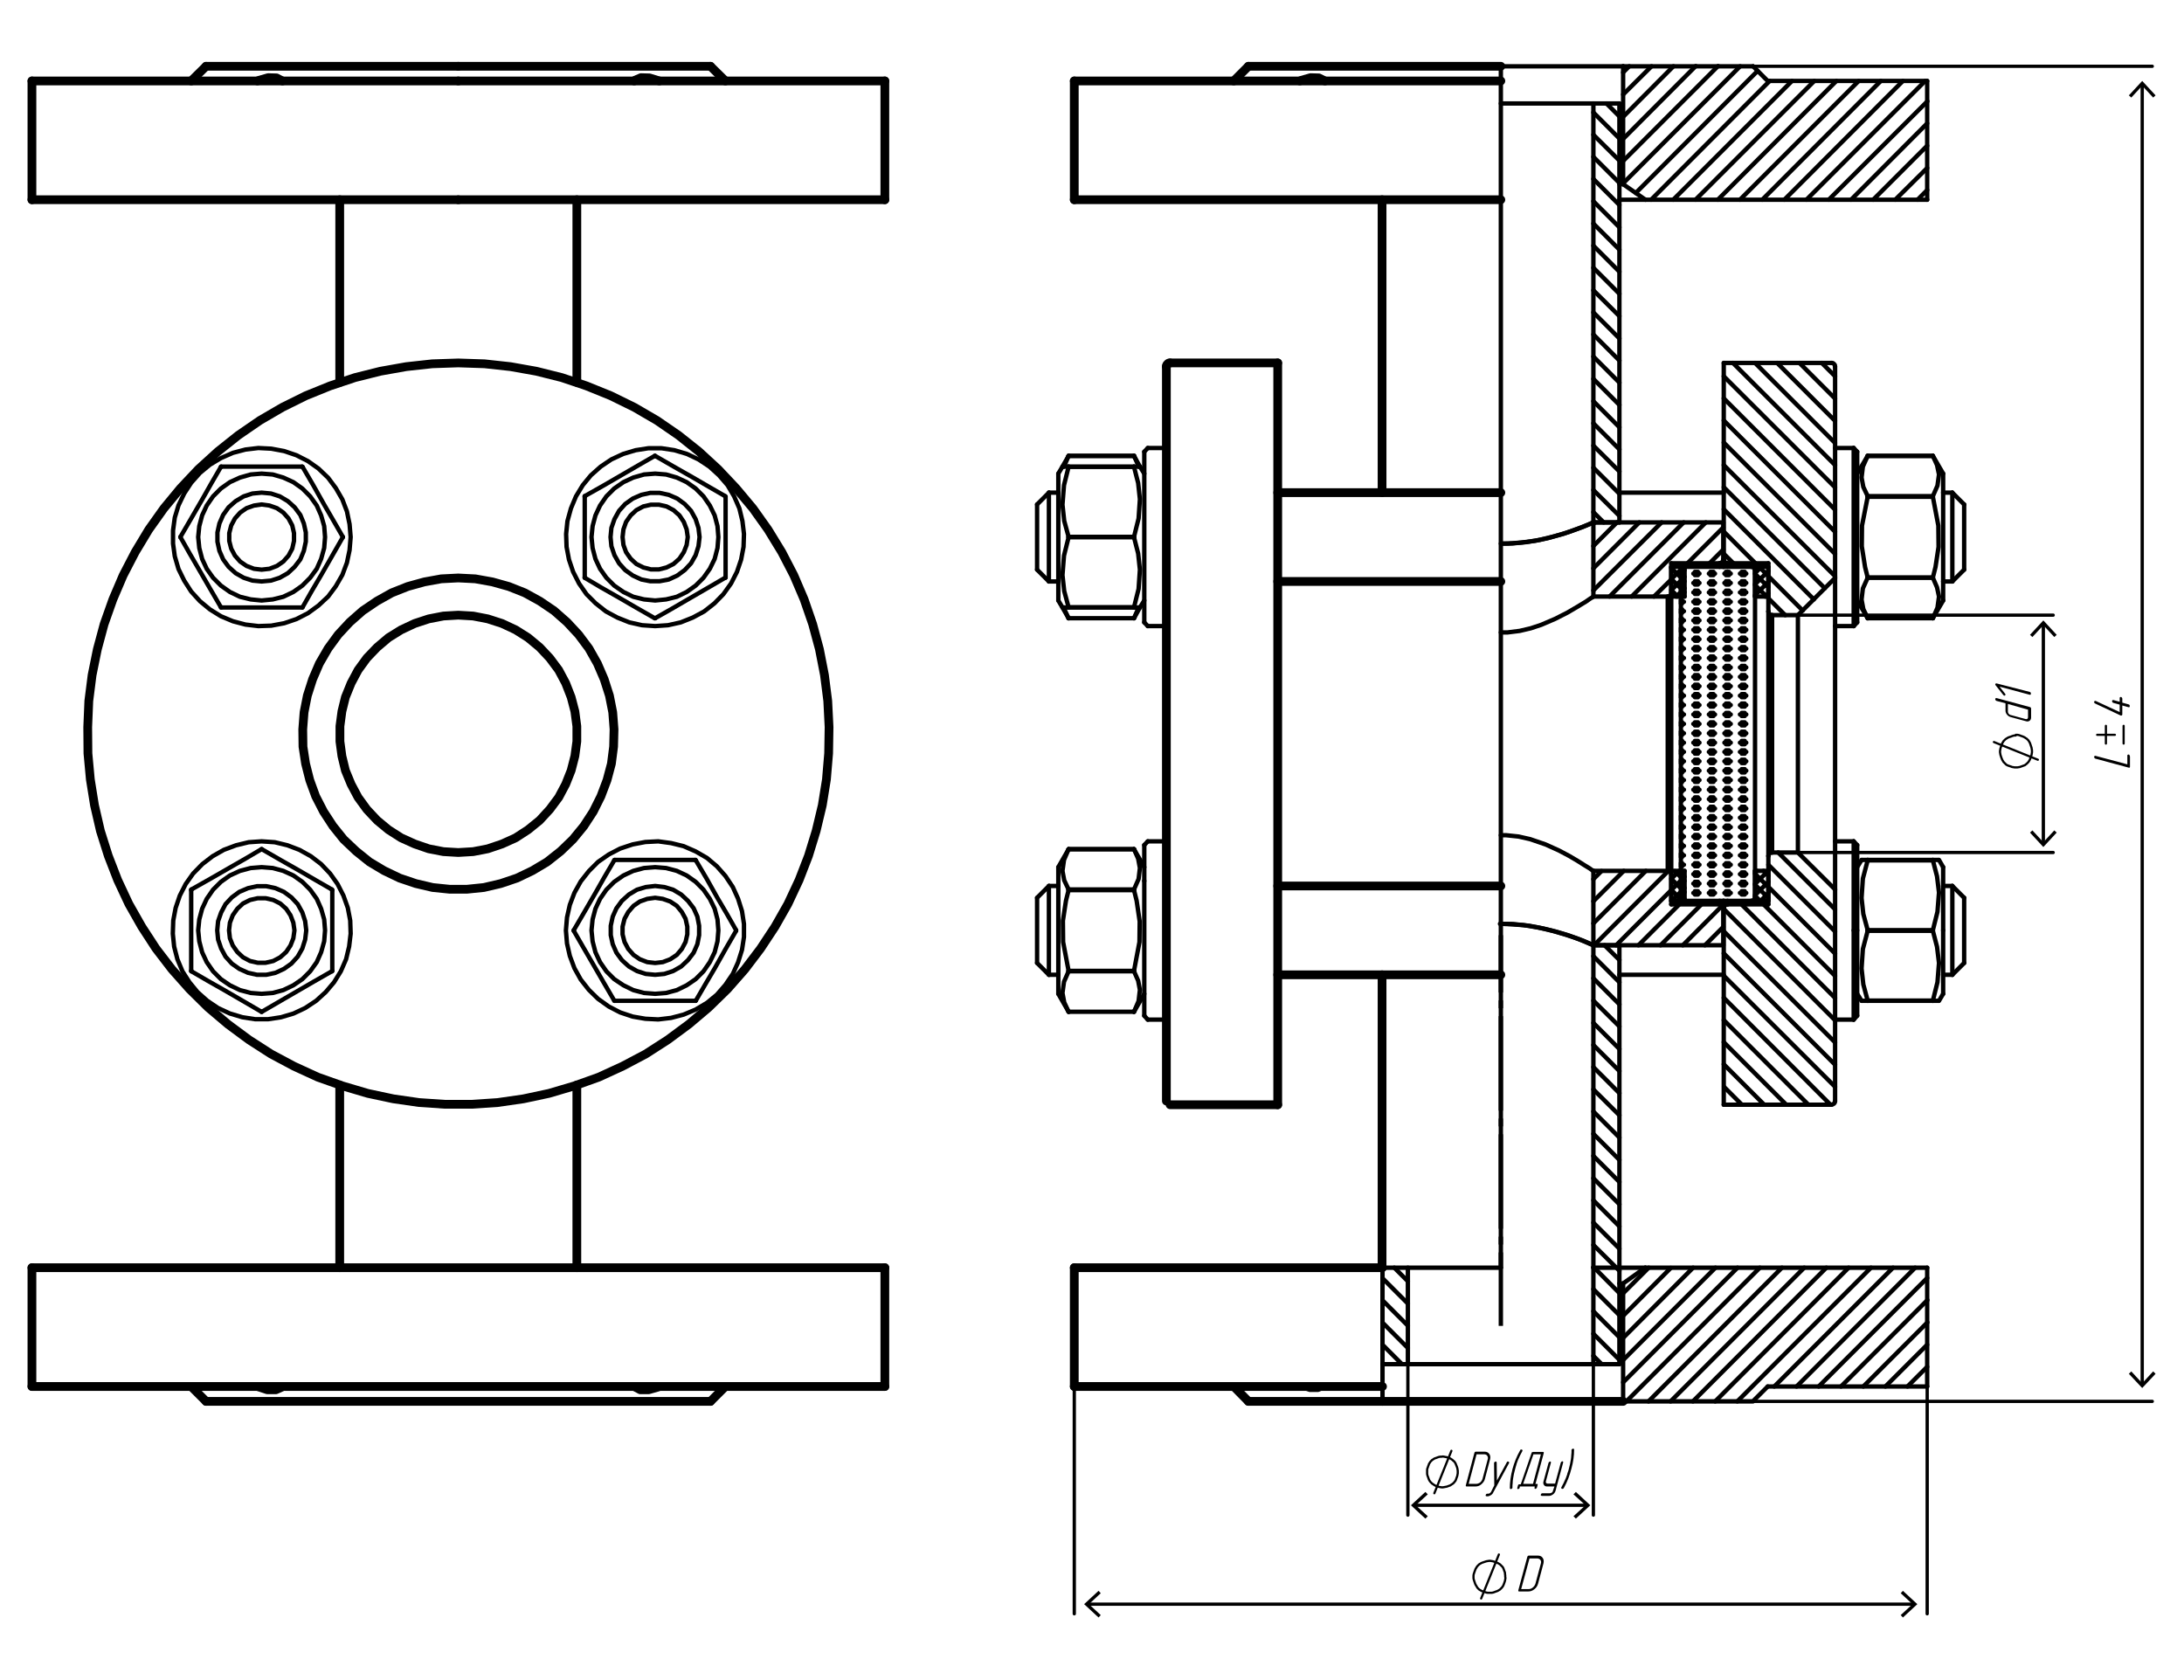 <?xml version="1.0" encoding="utf-8"?>
<!-- Generator: Adobe Illustrator 26.0.1, SVG Export Plug-In . SVG Version: 6.00 Build 0)  -->
<svg version="1.1" id="Слой_1" xmlns="http://www.w3.org/2000/svg" xmlns:xlink="http://www.w3.org/1999/xlink" x="0px" y="0px"
	 viewBox="0 0 998.4 768" style="enable-background:new 0 0 998.4 768;" xml:space="preserve">
<style type="text/css">
	.st0{fill:none;stroke:#000000;stroke-width:4;stroke-linecap:round;stroke-linejoin:round;stroke-miterlimit:10;}
	.st1{fill:none;stroke:#000000;stroke-width:2;stroke-linecap:round;stroke-linejoin:round;stroke-miterlimit:10;}
	.st2{fill:none;stroke:#000000;stroke-linecap:round;stroke-linejoin:round;stroke-miterlimit:10;}
	.st3{enable-background:new    ;}
	.st4{fill:none;stroke:#000000;stroke-width:2;stroke-miterlimit:10;stroke-dasharray:43.2,3.6,3.6,3.6;stroke-dashoffset:17;}
	.st5{fill:none;stroke:#000000;stroke-width:1.5;stroke-linecap:round;stroke-linejoin:round;}
	.st6{fill:none;stroke:#000000;stroke-width:1.5;stroke-linecap:round;stroke-linejoin:round;stroke-miterlimit:10;}
</style>
<polyline class="st0" points="324.8,30.3 324.7,30.3 324.1,30.3 322.7,30.3 320.4,30.3 317.2,30.3 313.3,30.3 308.6,30.3 
	303.1,30.3 296.9,30.3 290.1,30.3 282.8,30.3 274.8,30.3 266.5,30.3 257.6,30.3 248.4,30.3 238.9,30.3 229.3,30.3 219.4,30.3 
	209.5,30.3 "/>
<polyline class="st0" points="209.5,30.3 199.6,30.3 189.8,30.3 180.1,30.3 170.6,30.3 161.4,30.3 152.6,30.3 144.2,30.3 
	136.3,30.3 128.9,30.3 122.1,30.3 116,30.3 110.6,30.3 105.9,30.3 101.9,30.3 98.8,30.3 96.4,30.3 94.9,30.3 94.3,30.3 94.2,30.3 
	"/>
<polyline class="st0" points="301.4,37 296.9,35.6 293,35.5 290.2,36.7 289.9,37 "/>
<polyline class="st0" points="129.1,37 126.4,35.6 122.6,35.5 118.4,36.7 117.7,37 "/>
<polyline class="st0" points="404.5,91.3 404.2,91.3 403.2,91.3 401.3,91.3 398.5,91.3 394.9,91.3 390.5,91.3 385.3,91.3 
	379.4,91.3 372.8,91.3 365.3,91.3 357.3,91.3 348.5,91.3 339.2,91.3 329.3,91.3 318.8,91.3 307.9,91.3 296.6,91.3 284.9,91.3 
	272.8,91.3 260.5,91.3 248,91.3 235.3,91.3 222.4,91.3 209.5,91.3 "/>
<polyline class="st0" points="209.5,91.3 196.7,91.3 183.8,91.3 171.1,91.3 158.6,91.3 146.2,91.3 134.2,91.3 122.4,91.3 
	111.1,91.3 100.2,91.3 89.7,91.3 79.9,91.3 70.5,91.3 61.8,91.3 53.7,91.3 46.3,91.3 39.6,91.3 33.7,91.3 28.5,91.3 24.1,91.3 
	20.5,91.3 17.8,91.3 15.9,91.3 14.8,91.3 14.6,91.3 "/>
<polyline class="st0" points="404.5,37 404.2,37 403.2,37 401.3,37 398.5,37 394.9,37 390.5,37 385.3,37 379.4,37 372.8,37 
	365.3,37 357.3,37 348.5,37 339.2,37 329.3,37 318.8,37 307.9,37 296.6,37 284.9,37 272.8,37 260.5,37 248,37 235.3,37 222.4,37 
	209.5,37 "/>
<polyline class="st0" points="209.5,37 196.7,37 183.8,37 171.1,37 158.6,37 146.2,37 134.2,37 122.4,37 111.1,37 100.2,37 89.7,37 
	79.9,37 70.5,37 61.8,37 53.7,37 46.3,37 39.6,37 33.7,37 28.5,37 24.1,37 20.5,37 17.8,37 15.9,37 14.8,37 14.6,37 "/>
<polyline class="st0" points="94.2,640.6 94.4,640.6 95.2,640.6 96.9,640.6 99.5,640.6 102.8,640.6 106.9,640.6 111.8,640.6 
	117.4,640.6 123.7,640.6 130.7,640.6 138.2,640.6 146.3,640.6 154.8,640.6 163.7,640.6 173,640.6 182.5,640.6 192.2,640.6 
	202.1,640.6 212,640.6 221.9,640.6 231.7,640.6 241.3,640.6 250.7,640.6 259.8,640.6 268.6,640.6 276.9,640.6 284.7,640.6 
	291.9,640.6 298.5,640.6 304.5,640.6 309.8,640.6 314.3,640.6 318,640.6 321,640.6 323.1,640.6 324.3,640.6 324.8,640.6 "/>
<polyline class="st0" points="117.7,633.8 122.2,635.3 126.1,635.3 128.8,634.1 129.1,633.8 "/>
<polyline class="st0" points="289.9,633.8 292.7,635.3 296.5,635.3 300.7,634.1 301.4,633.8 "/>
<polyline class="st0" points="14.6,579.5 14.7,579.5 15.5,579.5 17.3,579.5 19.7,579.5 23.2,579.5 27.3,579.5 32.3,579.5 
	38.1,579.5 44.6,579.5 51.8,579.5 59.8,579.5 68.3,579.5 77.5,579.5 87.3,579.5 97.6,579.5 108.3,579.5 119.6,579.5 131.2,579.5 
	143.2,579.5 155.5,579.5 168,579.5 180.7,579.5 193.4,579.5 206.3,579.5 219.2,579.5 232.1,579.5 244.8,579.5 257.4,579.5 
	269.8,579.5 281.9,579.5 293.7,579.5 305.1,579.5 316.1,579.5 326.7,579.5 336.8,579.5 346.3,579.5 355.1,579.5 363.4,579.5 
	371,579.5 377.9,579.5 384,579.5 389.3,579.5 394,579.5 397.7,579.5 400.7,579.5 402.8,579.5 404.1,579.5 404.5,579.5 "/>
<polyline class="st0" points="14.6,633.8 14.7,633.8 15.5,633.8 17.3,633.8 19.7,633.8 23.2,633.8 27.3,633.8 32.3,633.8 
	38.1,633.8 44.6,633.8 51.8,633.8 59.8,633.8 68.3,633.8 77.5,633.8 87.3,633.8 97.6,633.8 108.3,633.8 119.6,633.8 131.2,633.8 
	143.2,633.8 155.5,633.8 168,633.8 180.7,633.8 193.4,633.8 206.3,633.8 219.2,633.8 232.1,633.8 244.8,633.8 257.4,633.8 
	269.8,633.8 281.9,633.8 293.7,633.8 305.1,633.8 316.1,633.8 326.7,633.8 336.8,633.8 346.3,633.8 355.1,633.8 363.4,633.8 
	371,633.8 377.9,633.8 384,633.8 389.3,633.8 394,633.8 397.7,633.8 400.7,633.8 402.8,633.8 404.1,633.8 404.5,633.8 "/>
<polyline class="st0" points="209.5,165.9 221.5,166.3 233.4,167.6 245.2,169.7 256.8,172.6 268.1,176.4 279.2,180.9 290,186.2 
	300.3,192.2 310.2,199 319.5,206.4 328.3,214.5 336.5,223.2 344.2,232.4 351.1,242.1 357.4,252.4 362.9,263 367.6,274 371.5,285.3 
	374.6,296.8 376.9,308.6 378.4,320.4 379,332.4 378.8,344.4 377.8,356.3 375.9,368.1 373.1,379.8 369.6,391.2 365.3,402.3 
	360.2,413.2 354.3,423.6 347.7,433.6 340.5,443.1 332.6,452.1 324,460.5 314.9,468.2 305.3,475.3 295.2,481.8 284.6,487.4 
	273.7,492.4 262.5,496.4 251,499.8 239.3,502.3 227.5,504 215.5,504.8 203.5,504.8 191.6,504 179.8,502.3 168.1,499.8 156.6,496.4 
	145.3,492.4 134.4,487.4 123.9,481.8 113.8,475.3 104.2,468.2 95.1,460.5 86.6,452.1 78.6,443.1 71.3,433.6 64.8,423.6 58.9,413.2 
	53.8,402.3 49.5,391.2 45.9,379.8 43.2,368.1 41.3,356.3 40.2,344.4 40.1,332.4 40.6,320.4 42.1,308.6 44.5,296.8 47.6,285.3 
	51.6,274 56.3,263 61.8,252.4 68,242.1 74.9,232.4 82.5,223.2 90.7,214.5 99.6,206.4 108.9,199 118.8,192.2 129.1,186.2 
	139.8,180.9 150.9,176.4 162.3,172.6 173.9,169.7 185.7,167.6 197.6,166.3 209.5,165.9 "/>
<polyline class="st0" points="209.5,281.2 202.7,281.6 196,282.9 189.6,285 183.4,287.9 177.6,291.5 172.4,295.9 167.7,300.8 
	163.7,306.3 160.5,312.3 157.9,318.7 156.3,325.2 155.4,332 155.4,338.9 156.3,345.6 157.9,352.2 160.5,358.5 163.7,364.5 
	167.7,370 172.4,375 177.6,379.3 183.4,383 189.6,385.8 196,388 202.7,389.3 209.5,389.7 216.3,389.3 223,388 229.5,385.8 
	235.7,383 241.4,379.3 246.7,375 251.3,370 255.4,364.5 258.6,358.5 261.1,352.2 262.8,345.6 263.7,338.9 263.7,332 262.8,325.2 
	261.1,318.7 258.6,312.3 255.4,306.3 251.3,300.8 246.7,295.9 241.4,291.5 235.7,287.9 229.5,285 223,282.9 216.3,281.6 
	209.5,281.2 "/>
<polyline class="st0" points="209.5,264.2 217.3,264.6 225.1,266 232.6,268.1 239.9,271 246.8,274.8 253.3,279.2 259.2,284.4 
	264.5,290.1 269.2,296.4 273.1,303.3 276.2,310.5 278.6,318 280.1,325.6 280.7,333.4 280.5,341.3 279.5,349.1 277.5,356.6 
	274.7,364 271.2,371 266.9,377.6 261.9,383.7 256.3,389.1 250.1,394 243.4,398 236.3,401.4 228.9,403.9 221.2,405.7 213.4,406.5 
	205.6,406.5 197.8,405.7 190.1,403.9 182.7,401.4 175.6,398 168.9,394 162.8,389.1 157.1,383.7 152.2,377.6 147.9,371 144.3,364 
	141.6,356.6 139.7,349.1 138.5,341.3 138.4,333.4 139,325.6 140.5,318 142.9,310.5 146,303.3 150,296.4 154.6,290.1 159.9,284.4 
	165.8,279.2 172.3,274.8 179.1,271 186.4,268.1 194,266 201.7,264.6 209.5,264.2 "/>
<polyline class="st1" points="299.5,445.6 295.2,445.2 291.2,443.9 287.5,441.8 284.3,438.9 281.8,435.5 280.1,431.6 279.2,427.5 
	279.2,423.2 280.1,419 281.8,415.2 284.3,411.8 287.5,408.9 291.2,406.7 295.2,405.5 299.5,405 303.7,405.5 307.7,406.7 
	311.4,408.9 314.5,411.8 317.1,415.2 318.8,419 319.6,423.2 319.6,427.5 318.8,431.6 317.1,435.5 314.5,438.9 311.4,441.8 
	307.7,443.9 303.7,445.2 299.5,445.6 "/>
<polyline class="st1" points="299.5,440.2 303,439.8 306.4,438.5 309.4,436.5 311.7,433.8 313.4,430.6 314.2,427.1 314.2,423.6 
	313.4,420 311.7,416.9 309.4,414.1 306.4,412.1 303,410.9 299.5,410.4 295.9,410.9 292.5,412.1 289.6,414.1 287.2,416.9 285.5,420 
	284.6,423.6 284.6,427.1 285.5,430.6 287.2,433.8 289.6,436.5 292.5,438.5 295.9,439.8 299.5,440.2 "/>
<polyline class="st1" points="99.3,425.3 99.7,421.1 101.1,417.1 103.1,413.3 106,410.2 109.4,407.7 113.4,406 117.5,405.1 
	121.7,405.1 125.9,406 129.8,407.7 133.2,410.2 136.1,413.3 138.2,417.1 139.5,421.1 140,425.3 139.5,429.5 138.2,433.6 
	136.1,437.3 133.2,440.5 129.8,442.9 125.9,444.7 121.7,445.6 117.5,445.6 113.4,444.7 109.4,442.9 106,440.5 103.1,437.3 
	101.1,433.6 99.7,429.5 99.3,425.3 "/>
<polyline class="st1" points="104.7,425.3 105.1,428.9 106.4,432.2 108.5,435.2 111.1,437.6 114.3,439.3 117.8,440.1 121.4,440.1 
	124.9,439.3 128.1,437.6 130.8,435.2 132.8,432.2 134.1,428.9 134.6,425.3 134.1,421.8 132.8,418.4 130.8,415.4 128.1,413 
	124.9,411.4 121.4,410.6 117.8,410.6 114.3,411.4 111.1,413 108.5,415.4 106.4,418.4 105.1,421.8 104.7,425.3 "/>
<polyline class="st1" points="319.8,245.5 319.3,249.7 318,253.8 315.9,257.5 313,260.6 309.6,263.1 305.7,264.9 301.5,265.7 
	297.3,265.7 293.2,264.9 289.3,263.1 285.8,260.6 283,257.5 280.9,253.8 279.5,249.7 279.1,245.5 279.5,241.3 280.9,237.3 
	283,233.5 285.8,230.4 289.3,227.9 293.2,226.2 297.3,225.3 301.5,225.3 305.7,226.2 309.6,227.9 313,230.4 315.9,233.5 318,237.3 
	319.3,241.3 319.8,245.5 "/>
<polyline class="st1" points="314.4,245.5 313.9,242 312.6,238.6 310.6,235.6 307.9,233.2 304.7,231.5 301.2,230.7 297.6,230.7 
	294.1,231.5 290.9,233.2 288.3,235.6 286.2,238.6 285,242 284.6,245.5 285,249.1 286.2,252.4 288.3,255.4 290.9,257.8 294.1,259.4 
	297.6,260.3 301.2,260.3 304.7,259.4 307.9,257.8 310.6,255.4 312.6,252.4 313.9,249.1 314.4,245.5 "/>
<polyline class="st1" points="119.6,225.2 123.9,225.6 127.9,226.9 131.6,229.1 134.7,231.9 137.3,235.4 138.9,239.3 139.8,243.4 
	139.8,247.6 138.9,251.8 137.3,255.7 134.7,259.1 131.6,262 127.9,264.1 123.9,265.4 119.6,265.8 115.4,265.4 111.4,264.1 
	107.7,262 104.5,259.1 102,255.7 100.3,251.8 99.4,247.6 99.4,243.4 100.3,239.3 102,235.4 104.5,231.9 107.7,229.1 111.4,226.9 
	115.4,225.6 119.6,225.2 "/>
<polyline class="st1" points="119.6,230.6 116.1,231.1 112.7,232.3 109.8,234.3 107.4,237 105.7,240.2 104.8,243.7 104.8,247.3 
	105.7,250.8 107.4,254 109.8,256.7 112.7,258.7 116.1,260 119.6,260.4 123.2,260 126.6,258.7 129.5,256.7 131.9,254 133.6,250.8 
	134.4,247.3 134.4,243.7 133.6,240.2 131.9,237 129.5,234.3 126.6,232.3 123.2,231.1 119.6,230.6 "/>
<polyline class="st1" points="119.6,384.6 125.6,385 131.4,386.4 136.9,388.5 142.1,391.4 146.8,395 150.9,399.3 154.3,404.1 
	157,409.4 159,415 160.1,420.8 160.3,426.8 159.6,432.7 158.2,438.5 155.8,444 152.7,449 148.9,453.5 144.5,457.5 139.5,460.8 
	134.2,463.3 128.5,465 122.6,465.9 116.6,465.9 110.8,465 105.1,463.3 99.7,460.8 94.8,457.5 90.3,453.5 86.6,449 83.4,444 
	81.1,438.5 79.6,432.7 79,426.8 79.2,420.8 80.3,415 82.2,409.4 84.9,404.1 88.3,399.3 92.5,395 97.2,391.4 102.3,388.5 
	107.9,386.4 113.7,385 119.6,384.6 "/>
<polyline class="st1" points="299.5,286.2 293.5,285.8 287.7,284.5 282.2,282.3 277,279.5 272.3,275.8 268.1,271.6 264.7,266.7 
	262,261.4 260.1,255.8 259,250 258.8,244.1 259.4,238.2 261,232.4 263.3,226.9 266.4,221.8 270.1,217.3 274.6,213.3 279.5,210 
	284.9,207.5 290.6,205.8 296.4,204.9 302.4,204.9 308.3,205.8 314,207.5 319.3,210 324.3,213.3 328.7,217.3 332.6,221.8 
	335.6,226.9 338,232.4 339.4,238.2 340.1,244.1 339.9,250 338.8,255.8 336.9,261.4 334.2,266.7 330.7,271.6 326.6,275.8 
	321.9,279.5 316.7,282.3 311.2,284.5 305.4,285.8 299.5,286.2 "/>
<polyline class="st1" points="258.7,425.3 259.2,419.4 260.5,413.6 262.6,408.1 265.5,402.9 269.2,398.2 273.4,394 278.3,390.6 
	283.5,387.9 289.2,386 295,384.9 300.9,384.6 306.8,385.4 312.5,386.8 318,389.2 323.2,392.2 327.7,396 331.6,400.4 335,405.5 
	337.4,410.8 339.2,416.5 340.1,422.4 340.1,428.3 339.2,434.2 337.4,439.9 335,445.2 331.6,450.2 327.7,454.7 323.2,458.4 
	318,461.5 312.5,463.8 306.8,465.3 300.9,466 295,465.7 289.2,464.7 283.5,462.8 278.3,460.1 273.4,456.6 269.2,452.5 265.5,447.8 
	262.6,442.6 260.5,437 259.2,431.3 258.7,425.3 "/>
<polyline class="st1" points="160.3,245.5 159.8,251.5 158.6,257.2 156.5,262.8 153.5,268 150,272.7 145.6,276.8 140.8,280.3 
	135.5,283 129.9,284.9 124,286 118.1,286.2 112.2,285.5 106.5,284 101,281.7 96,278.6 91.4,274.8 87.4,270.4 84.2,265.4 81.6,260.1 
	79.9,254.3 79.1,248.5 79.1,242.5 79.9,236.6 81.6,231 84.2,225.6 87.4,220.7 91.4,216.2 96,212.4 101,209.4 106.5,207 112.2,205.5 
	118.1,204.8 124,205.1 129.9,206.2 135.5,208.1 140.8,210.8 145.6,214.2 150,218.4 153.5,223.1 156.5,228.3 158.6,233.8 
	159.8,239.6 160.3,245.5 "/>
<polyline class="st1" points="156.7,245.6 151.9,254 146.8,262.9 142.5,270.2 138.3,277.6 "/>
<polyline class="st1" points="156.7,245.4 156.7,245.4 156.7,245.5 156.7,245.6 156.7,245.6 "/>
<polyline class="st1" points="138.3,213.4 143.2,221.8 148.2,230.7 152.5,238.1 156.7,245.4 "/>
<polyline class="st1" points="138.1,213.3 138.2,213.4 138.2,213.4 138.2,213.4 138.3,213.4 "/>
<polyline class="st1" points="101.1,213.3 114.4,213.3 123.8,213.3 133.3,213.3 138.1,213.3 "/>
<polyline class="st1" points="101,213.4 101,213.4 101,213.4 101.1,213.4 101.1,213.4 101.1,213.3 "/>
<polyline class="st1" points="82.5,245.4 87.4,237 92.5,228.2 96.7,220.8 101,213.4 "/>
<polyline class="st1" points="82.5,245.6 82.5,245.6 82.5,245.5 82.5,245.4 "/>
<polyline class="st1" points="101,277.6 96.1,269.2 91,260.4 86.7,253 82.5,245.6 "/>
<polyline class="st1" points="101.1,277.7 101.1,277.7 101.1,277.7 101.1,277.6 101,277.6 "/>
<polyline class="st1" points="138.1,277.7 133.3,277.7 124,277.7 114.4,277.7 101.1,277.7 "/>
<polyline class="st1" points="138.3,277.6 138.2,277.6 138.2,277.7 138.1,277.7 "/>
<polyline class="st1" points="148.6,245.5 148.2,250.5 146.8,255.5 144.8,260 141.8,264.1 138.2,267.7 134.1,270.6 129.5,272.8 
	124.7,274 119.6,274.5 114.6,274 109.7,272.8 105.1,270.6 101,267.7 97.4,264.1 94.5,260 92.4,255.5 91.1,250.5 90.6,245.5 
	91.1,240.5 92.4,235.6 94.5,231.1 97.4,226.9 101,223.3 105.1,220.4 109.7,218.3 114.6,216.9 119.6,216.5 124.7,216.9 129.5,218.3 
	134.1,220.4 138.2,223.3 141.8,226.9 144.8,231.1 146.8,235.6 148.2,240.5 148.6,245.5 "/>
<polyline class="st1" points="119.7,388.2 128.2,393.1 137,398.1 144.4,402.4 151.7,406.6 "/>
<polyline class="st1" points="119.5,388.2 119.6,388.2 119.6,388.2 119.7,388.2 "/>
<polyline class="st1" points="87.5,406.6 96,401.8 104.7,396.8 112.2,392.5 119.5,388.2 "/>
<polyline class="st1" points="87.4,406.9 87.4,406.8 87.4,406.7 87.5,406.7 87.5,406.6 "/>
<polyline class="st1" points="87.4,443.8 87.4,430.6 87.4,421.2 87.4,411.7 87.4,406.9 "/>
<polyline class="st1" points="87.5,444 87.5,444 87.5,443.9 87.4,443.9 87.4,443.8 "/>
<polyline class="st1" points="119.5,462.5 111.1,457.6 102.3,452.5 94.9,448.3 87.5,444 "/>
<polyline class="st1" points="119.7,462.5 119.7,462.5 119.6,462.5 119.6,462.5 119.5,462.5 "/>
<polyline class="st1" points="151.7,444 143.3,448.8 134.5,453.9 127.1,458.2 119.7,462.5 "/>
<polyline class="st1" points="151.9,443.8 151.8,443.8 151.8,443.9 151.8,444 151.7,444 "/>
<polyline class="st1" points="151.9,406.9 151.9,411.7 151.9,420.9 151.9,430.6 151.9,443.8 "/>
<polyline class="st1" points="151.7,406.6 151.7,406.7 151.8,406.7 151.8,406.8 151.9,406.9 "/>
<polyline class="st1" points="119.6,396.4 124.7,396.8 129.5,398.1 134.1,400.2 138.2,403.1 141.8,406.7 144.8,410.9 146.8,415.4 
	148.2,420.3 148.6,425.3 148.2,430.3 146.8,435.3 144.8,439.8 141.8,444 138.2,447.6 134.1,450.4 129.5,452.6 124.7,453.9 
	119.6,454.3 114.6,453.9 109.7,452.6 105.1,450.4 101,447.6 97.4,444 94.5,439.8 92.4,435.3 91.1,430.3 90.6,425.3 91.1,420.3 
	92.4,415.4 94.5,410.9 97.4,406.7 101,403.1 105.1,400.2 109.7,398.1 114.6,396.8 119.6,396.4 "/>
<polyline class="st1" points="262.3,425.2 267.2,416.8 272.3,408 276.5,400.6 280.8,393.3 "/>
<polyline class="st1" points="262.3,425.5 262.3,425.4 262.3,425.3 262.3,425.2 "/>
<polyline class="st1" points="280.8,457.4 275.9,449 270.8,440.2 266.5,432.8 262.3,425.5 "/>
<polyline class="st1" points="281,457.5 281,457.5 280.9,457.5 280.9,457.4 280.8,457.4 "/>
<polyline class="st1" points="317.9,457.5 304.7,457.5 295.2,457.5 285.8,457.5 281,457.5 "/>
<polyline class="st1" points="318.1,457.4 318,457.4 318,457.5 317.9,457.5 "/>
<polyline class="st1" points="336.5,425.5 331.7,433.8 326.7,442.7 322.4,450 318.1,457.4 "/>
<polyline class="st1" points="336.5,425.2 336.5,425.2 336.5,425.3 336.5,425.4 336.5,425.5 "/>
<polyline class="st1" points="318.1,393.3 323,401.6 328,410.5 332.3,417.8 336.5,425.2 "/>
<polyline class="st1" points="317.9,393.1 317.9,393.2 318,393.2 318,393.2 318,393.3 318.1,393.3 "/>
<polyline class="st1" points="281,393.1 285.8,393.1 295,393.1 304.7,393.1 317.9,393.1 "/>
<polyline class="st1" points="280.8,393.3 280.8,393.3 280.8,393.2 280.9,393.2 281,393.2 281,393.1 "/>
<polyline class="st1" points="270.4,425.3 270.9,420.3 272.2,415.4 274.3,410.9 277.2,406.7 280.8,403.1 285,400.2 289.5,398.1 
	294.4,396.8 299.5,396.4 304.5,396.8 309.4,398.1 313.9,400.2 318,403.1 321.6,406.7 324.5,410.9 326.7,415.4 328,420.3 
	328.4,425.3 328,430.3 326.7,435.3 324.5,439.8 321.6,444 318,447.6 313.9,450.4 309.4,452.6 304.5,453.9 299.5,454.3 294.4,453.9 
	289.5,452.6 285,450.4 280.8,447.6 277.2,444 274.3,439.8 272.2,435.3 270.9,430.3 270.4,425.3 "/>
<polyline class="st1" points="299.3,282.6 290.9,277.8 282.1,272.7 274.7,268.5 267.3,264.1 "/>
<polyline class="st1" points="299.5,282.6 299.5,282.6 299.5,282.6 299.4,282.6 299.3,282.6 "/>
<polyline class="st1" points="331.5,264.1 323.1,269 314.3,274.1 306.9,278.4 299.5,282.6 "/>
<polyline class="st1" points="331.7,264 331.6,264 331.6,264.1 331.5,264.1 "/>
<polyline class="st1" points="331.7,227.1 331.7,240.3 331.7,249.7 331.7,259.2 331.7,264 "/>
<polyline class="st1" points="331.5,226.8 331.5,226.9 331.6,226.9 331.6,227 331.7,227.1 "/>
<polyline class="st1" points="299.5,208.4 308,213.3 316.8,218.3 324.2,222.6 331.5,226.8 "/>
<polyline class="st1" points="299.3,208.4 299.4,208.4 299.5,208.4 299.5,208.4 "/>
<polyline class="st1" points="267.3,226.8 275.8,222 284.6,216.9 292,212.6 299.3,208.4 "/>
<polyline class="st1" points="267.3,227.1 267.3,227 267.3,226.9 267.3,226.8 "/>
<polyline class="st1" points="267.3,264 267.3,259.2 267.3,250 267.3,240.3 267.3,227.1 "/>
<polyline class="st1" points="267.3,264.1 267.3,264.1 267.3,264.1 267.3,264.1 267.3,264 "/>
<polyline class="st1" points="299.5,274.5 294.4,274 289.5,272.8 285,270.6 280.8,267.7 277.2,264.1 274.3,260 272.2,255.5 
	270.9,250.5 270.4,245.5 270.9,240.5 272.2,235.6 274.3,231.1 277.2,226.9 280.8,223.3 285,220.4 289.5,218.3 294.4,216.9 
	299.5,216.5 304.5,216.9 309.4,218.3 313.9,220.4 318,223.3 321.6,226.9 324.5,231.1 326.7,235.6 328,240.5 328.4,245.5 328,250.5 
	326.7,255.5 324.5,260 321.6,264.1 318,267.7 313.9,270.6 309.4,272.8 304.5,274 299.5,274.5 "/>
<line class="st0" x1="263.7" y1="579.5" x2="263.7" y2="496"/>
<line class="st0" x1="155.3" y1="496" x2="155.3" y2="579.5"/>
<line class="st0" x1="155.3" y1="91.3" x2="155.3" y2="174.8"/>
<line class="st0" x1="263.7" y1="174.8" x2="263.7" y2="91.3"/>
<line class="st0" x1="94.2" y1="30.3" x2="87.4" y2="37"/>
<line class="st0" x1="331.6" y1="37" x2="324.8" y2="30.3"/>
<line class="st0" x1="14.6" y1="37" x2="14.6" y2="91.3"/>
<line class="st0" x1="404.5" y1="91.3" x2="404.5" y2="37"/>
<line class="st0" x1="324.8" y1="640.6" x2="331.6" y2="633.8"/>
<line class="st0" x1="87.4" y1="633.8" x2="94.2" y2="640.6"/>
<line class="st0" x1="404.5" y1="633.8" x2="404.5" y2="579.5"/>
<line class="st0" x1="14.6" y1="579.5" x2="14.6" y2="633.8"/>
<path class="st1" d="M686.1,405v-5.3v-7.3v-7.8v-8.3v-8.7v-9v-9.2v-9.3v-9.4v-9.3v-9.2v-9v-8.7v-8.3v-7.8v-7.3v-5.3 M686.1,37v-6.8
	 M686.1,37v54.2 M686.1,445.6L686.1,445.6v-1v-1.8v-2.5v-3.2v-3.7v-4.1v-4.2 M686.1,425.3v-4.2v-4v-3.7v-3.1v-2.6V406v-0.9V405
	 M686.1,265.8L686.1,265.8v-1V263v-2.5v-3.2v-3.7v-4.1v-4.2v-4.2v-4v-3.7v-3.1v-2.6V226v-0.9v-0.2 M632,579.5h1.2h2.1h3h3.8h4.7h5.4
	h6h6.5h6.9h7.2h7.3 M801.4,640.6H742 M742,640.6v-53.9 M742,586.7l10.1-7.2 M808.1,633.8l-6.8,6.8"/>
<path class="st1" d="M796.2,408.9h1.4 M789,408.9h1.4 M781.9,408.9h1.4 M774.8,408.9h1.4 M768.4,408.9h0.6 M796.2,404.7h1.4
	 M789,404.7h1.4 M781.9,404.7h1.4 M774.8,404.7h1.4 M768.4,404.7h0.6 M796.2,400.3h1.4 M789,400.3h1.4 M781.9,400.3h1.4
	 M774.8,400.3h1.4 M768.4,400.3h0.6 M796.2,396h1.4 M789,396h1.4 M781.9,396h1.4 M774.8,396h1.4 M768.4,396h0.6 M796.2,391.7h1.4
	 M789,391.7h1.4 M781.9,391.7h1.4 M774.8,391.7h1.4 M768.4,391.7h0.6 M796.2,387.4h1.4 M789,387.4h1.4 M781.9,387.4h1.4
	 M774.8,387.4h1.4 M768.4,387.4h0.6 M796.2,383.1h1.4 M789,383.1h1.4 M781.9,383.1h1.4 M774.8,383.1h1.4 M768.4,383.1h0.6
	 M796.2,378.8h1.4 M789,378.8h1.4 M781.9,378.8h1.4 M774.8,378.8h1.4 M768.4,378.8h0.6 M796.2,374.6h1.4 M789,374.6h1.4
	 M781.9,374.6h1.4 M774.8,374.6h1.4 M768.4,374.6h0.6 M796.2,370.3h1.4 M789,370.3h1.4 M781.9,370.3h1.4 M774.8,370.3h1.4
	 M768.4,370.3h0.6 M796.2,366h1.4 M789,366h1.4 M781.9,366h1.4 M774.8,366h1.4 M768.4,366h0.6 M796.2,361.7h1.4 M789,361.7h1.4
	 M781.9,361.7h1.4 M774.8,361.7h1.4 M768.4,361.7h0.6 M796.2,357.4h1.4 M789,357.4h1.4 M781.9,357.4h1.4 M774.8,357.4h1.4
	 M768.4,357.4h0.6 M796.2,353.1h1.4 M789,353.1h1.4 M781.9,353.1h1.4 M774.8,353.1h1.4 M768.4,353.1h0.6 M796.2,348.8h1.4
	 M789,348.8h1.4 M781.9,348.8h1.4 M774.8,348.8h1.4 M768.4,348.8h0.6 M796.2,344.5h1.4 M789,344.5h1.4 M781.9,344.5h1.4
	 M774.8,344.5h1.4 M768.4,344.5h0.6 M796.2,340.2h1.4 M789,340.2h1.4 M781.9,340.2h1.4 M774.8,340.2h1.4 M768.4,340.2h0.6
	 M796.2,335.9h1.4 M789,335.9h1.4 M781.9,335.9h1.4 M774.8,335.9h1.4 M768.4,335.9h0.6 M796.2,331.6h1.4 M789,331.6h1.4
	 M781.9,331.6h1.4 M774.8,331.6h1.4 M768.4,331.6h0.6 M796.2,327.3h1.4 M789,327.3h1.4 M781.9,327.3h1.4 M774.8,327.3h1.4
	 M768.4,327.3h0.6 M796.2,323h1.4 M789,323h1.4 M781.9,323h1.4 M774.8,323h1.4 M768.4,323h0.6 M796.2,318.7h1.4 M789,318.7h1.4
	 M781.9,318.7h1.4 M774.8,318.7h1.4 M768.4,318.7h0.6 M796.2,314.5h1.4 M789,314.5h1.4 M781.9,314.5h1.4 M774.8,314.5h1.4
	 M768.4,314.5h0.6 M796.2,310.2h1.4 M789,310.2h1.4 M781.9,310.2h1.4 M774.8,310.2h1.4 M768.4,310.2h0.6 M796.2,305.9h1.4
	 M789,305.9h1.4 M781.9,305.9h1.4 M774.8,305.9h1.4 M768.4,305.9h0.6 M796.2,301.5h1.4 M789,301.5h1.4 M781.9,301.5h1.4
	 M774.8,301.5h1.4 M768.4,301.5h0.6 M796.2,297.2h1.4 M789,297.2h1.4 M781.9,297.2h1.4 M774.8,297.2h1.4 M768.4,297.2h0.6
	 M796.2,292.9h1.4 M789,292.9h1.4 M781.9,292.9h1.4 M774.8,292.9h1.4 M768.4,292.9h0.6 M796.2,288.6h1.4 M789,288.6h1.4
	 M781.9,288.6h1.4 M774.8,288.6h1.4 M768.4,288.6h0.6 M796.2,284.4h1.4 M789,284.4h1.4 M781.9,284.4h1.4 M774.8,284.4h1.4
	 M768.4,284.4h0.6 M796.2,280.1h1.4 M789,280.1h1.4 M781.9,280.1h1.4 M774.8,280.1h1.4 M768.4,280.1h0.6 M796.2,275.8h1.4
	 M789,275.8h1.4 M781.9,275.8h1.4 M774.8,275.8h1.4 M768.4,275.8h0.6 M796.2,271.5h1.4 M789,271.5h1.4 M781.9,271.5h1.4
	 M774.8,271.5h1.4 M768.4,271.5h0.6 M796.2,267.2h1.4 M789,267.2h1.4 M781.9,267.2h1.4 M774.8,267.2h1.4 M768.4,267.2h0.6
	 M796.2,262.9h1.4 M789,262.9h1.4 M781.9,262.9h1.4 M774.8,262.9h1.4 M768.4,262.9h0.6 M796.2,407.4h1.4 M789,407.4h1.4
	 M781.9,407.4h1.4 M774.8,407.4h1.4 M768.4,407.4h0.6 M796.2,403.1h1.4 M789,403.1h1.4 M781.9,403.1h1.4 M774.8,403.1h1.4
	 M768.4,403.1h0.6 M796.2,398.8h1.4 M789,398.8h1.4 M781.9,398.8h1.4 M774.8,398.8h1.4 M768.4,398.8h0.6 M796.2,394.6h1.4
	 M789,394.6h1.4 M781.9,394.6h1.4 M774.8,394.6h1.4 M768.4,394.6h0.6 M796.2,390.3h1.4 M789,390.3h1.4 M781.9,390.3h1.4
	 M774.8,390.3h1.4 M768.4,390.3h0.6 M796.2,386h1.4 M789,386h1.4 M781.9,386h1.4 M774.8,386h1.4 M768.4,386h0.6 M796.2,381.7h1.4
	 M789,381.7h1.4 M781.9,381.7h1.4 M774.8,381.7h1.4 M768.4,381.7h0.6 M796.2,377.4h1.4 M789,377.4h1.4 M781.9,377.4h1.4
	 M774.8,377.4h1.4 M768.4,377.4h0.6 M796.2,373.1h1.4 M789,373.1h1.4 M781.9,373.1h1.4 M774.8,373.1h1.4 M768.4,373.1h0.6
	 M796.2,368.8h1.4 M789,368.8h1.4 M781.9,368.8h1.4 M774.8,368.8h1.4 M768.4,368.8h0.6 M796.2,364.5h1.4 M789,364.5h1.4
	 M781.9,364.5h1.4 M774.8,364.5h1.4 M768.4,364.5h0.6 M796.2,360.2h1.4 M789,360.2h1.4 M781.9,360.2h1.4 M774.8,360.2h1.4
	 M768.4,360.2h0.6 M796.2,355.9h1.4 M789,355.9h1.4 M781.9,355.9h1.4 M774.8,355.9h1.4 M768.4,355.9h0.6 M796.2,351.6h1.4
	 M789,351.6h1.4 M781.9,351.6h1.4 M774.8,351.6h1.4 M768.4,351.6h0.6 M796.2,347.3h1.4 M789,347.3h1.4 M781.9,347.3h1.4
	 M774.8,347.3h1.4 M768.4,347.3h0.6 M796.2,343h1.4 M789,343h1.4 M781.9,343h1.4 M774.8,343h1.4 M768.4,343h0.6 M796.2,338.7h1.4
	 M789,338.7h1.4 M781.9,338.7h1.4 M774.8,338.7h1.4 M768.4,338.7h0.6 M796.2,334.5h1.4 M789,334.5h1.4 M781.9,334.5h1.4
	 M774.8,334.5h1.4 M768.4,334.5h0.6 M796.2,330.2h1.4 M789,330.2h1.4 M781.9,330.2h1.4 M774.8,330.2h1.4 M768.4,330.2h0.6
	 M796.2,325.9h1.4 M789,325.9h1.4 M781.9,325.9h1.4 M774.8,325.9h1.4 M768.4,325.9h0.6 M796.2,321.6h1.4 M789,321.6h1.4
	 M781.9,321.6h1.4 M774.8,321.6h1.4 M768.4,321.6h0.6 M796.2,317.3h1.4 M789,317.3h1.4 M781.9,317.3h1.4 M774.8,317.3h1.4
	 M768.4,317.3h0.6 M796.2,313h1.4 M789,313h1.4 M781.9,313h1.4 M774.8,313h1.4 M768.4,313h0.6 M796.2,308.6h1.4 M789,308.6h1.4
	 M781.9,308.6h1.4 M774.8,308.6h1.4 M768.4,308.6h0.6 M796.2,304.4h1.4 M789,304.4h1.4 M781.9,304.4h1.4 M774.8,304.4h1.4
	 M768.4,304.4h0.6 M796.2,300.1h1.4 M789,300.1h1.4 M781.9,300.1h1.4 M774.8,300.1h1.4 M768.4,300.1h0.6 M796.2,295.8h1.4
	 M789,295.8h1.4 M781.9,295.8h1.4 M774.8,295.8h1.4 M768.4,295.8h0.6 M796.2,291.5h1.4 M789,291.5h1.4 M781.9,291.5h1.4
	 M774.8,291.5h1.4 M768.4,291.5h0.6 M796.2,287.2h1.4 M789,287.2h1.4 M781.9,287.2h1.4 M774.8,287.2h1.4 M768.4,287.2h0.6
	 M796.2,282.9h1.4 M789,282.9h1.4 M781.9,282.9h1.4 M774.8,282.9h1.4 M768.4,282.9h0.6 M796.2,278.6h1.4 M789,278.6h1.4
	 M781.9,278.6h1.4 M774.8,278.6h1.4 M768.4,278.6h0.6 M796.2,274.4h1.4 M789,274.4h1.4 M781.9,274.4h1.4 M774.8,274.4h1.4
	 M768.4,274.4h0.6 M796.2,270h1.4 M789,270h1.4 M781.9,270h1.4 M774.8,270h1.4 M768.4,270h0.6 M796.2,265.7h1.4 M789,265.7h1.4
	 M781.9,265.7h1.4 M774.8,265.7h1.4 M768.4,265.7h0.6 M796.2,261.4h1.4 M789,261.4h1.4 M781.9,261.4h1.4 M774.8,261.4h1.4
	 M768.4,261.4h0.6 M795.4,408.2h2.9 M788.3,408.2h2.9 M781.2,408.2h2.8 M774.1,408.2h2.8 M768.4,408.2h1.4 M795.4,403.9h2.9
	 M788.3,403.9h2.9 M781.2,403.9h2.8 M774.1,403.9h2.8 M768.4,403.9h1.4 M795.4,399.6h2.9 M788.3,399.6h2.9 M781.2,399.6h2.8
	 M774.1,399.6h2.8 M768.4,399.6h1.4 M795.4,395.3h2.9 M788.3,395.3h2.9 M781.2,395.3h2.8 M774.1,395.3h2.8 M768.4,395.3h1.4
	 M795.4,391h2.9 M788.3,391h2.9 M781.2,391h2.8 M774.1,391h2.8 M768.4,391h1.4 M795.4,386.7h2.9 M788.3,386.7h2.9 M781.2,386.7h2.8
	 M774.1,386.7h2.8 M768.4,386.7h1.4 M795.4,382.4h2.9 M788.3,382.4h2.9 M781.2,382.4h2.8 M774.1,382.4h2.8 M768.4,382.4h1.4
	 M795.4,378.1h2.9 M788.3,378.1h2.9 M781.2,378.1h2.8 M774.1,378.1h2.8 M768.4,378.1h1.4 M795.4,373.8h2.9 M788.3,373.8h2.9
	 M781.2,373.8h2.8 M774.1,373.8h2.8 M768.4,373.8h1.4 M795.4,369.6h2.9 M788.3,369.6h2.9 M781.2,369.6h2.8 M774.1,369.6h2.8
	 M768.4,369.6h1.4 M795.4,365.3h2.9 M788.3,365.3h2.9 M781.2,365.3h2.8 M774.1,365.3h2.8 M768.4,365.3h1.4 M795.4,361h2.9
	 M788.3,361h2.9 M781.2,361h2.8 M774.1,361h2.8 M768.4,361h1.4 M795.4,356.6h2.9 M788.3,356.6h2.9 M781.2,356.6h2.8 M774.1,356.6
	h2.8 M768.4,356.6h1.4 M795.4,352.3h2.9 M788.3,352.3h2.9 M781.2,352.3h2.8 M774.1,352.3h2.8 M768.4,352.3h1.4 M795.4,348h2.9
	 M788.3,348h2.9 M781.2,348h2.8 M774.1,348h2.8 M768.4,348h1.4 M795.4,343.7h2.9 M788.3,343.7h2.9 M781.2,343.7h2.8 M774.1,343.7
	h2.8 M768.4,343.7h1.4 M795.4,339.5h2.9 M788.3,339.5h2.9 M781.2,339.5h2.8 M774.1,339.5h2.8 M768.4,339.5h1.4 M795.4,335.2h2.9
	 M788.3,335.2h2.9 M781.2,335.2h2.8 M774.1,335.2h2.8 M768.4,335.2h1.4 M795.4,330.9h2.9 M788.3,330.9h2.9 M781.2,330.9h2.8
	 M774.1,330.9h2.8 M768.4,330.9h1.4 M795.4,326.6h2.9 M788.3,326.6h2.9 M781.2,326.6h2.8 M774.1,326.6h2.8 M768.4,326.6h1.4
	 M795.4,322.3h2.9 M788.3,322.3h2.9 M781.2,322.3h2.8 M774.1,322.3h2.8 M768.4,322.3h1.4 M795.4,318h2.9 M788.3,318h2.9 M781.2,318
	h2.8 M774.1,318h2.8 M768.4,318h1.4 M795.4,313.7h2.9 M788.3,313.7h2.9 M781.2,313.7h2.8 M774.1,313.7h2.8 M768.4,313.7h1.4
	 M795.4,309.4h2.9 M788.3,309.4h2.9 M781.2,309.4h2.8 M774.1,309.4h2.8 M768.4,309.4h1.4 M795.4,305.1h2.9 M788.3,305.1h2.9
	 M781.2,305.1h2.8 M774.1,305.1h2.8 M768.4,305.1h1.4 M795.4,300.8h2.9 M788.3,300.8h2.9 M781.2,300.8h2.8 M774.1,300.8h2.8
	 M768.4,300.8h1.4 M795.4,296.5h2.9 M788.3,296.5h2.9 M781.2,296.5h2.8 M774.1,296.5h2.8 M768.4,296.5h1.4 M795.4,292.2h2.9
	 M788.3,292.2h2.9 M781.2,292.2h2.8 M774.1,292.2h2.8 M768.4,292.2h1.4 M795.4,287.9h2.9 M788.3,287.9h2.9 M781.2,287.9h2.8
	 M774.1,287.9h2.8 M768.4,287.9h1.4 M795.4,283.6h2.9 M788.3,283.6h2.9 M781.2,283.6h2.8 M774.1,283.6h2.8 M768.4,283.6h1.4
	 M795.4,279.4h2.9 M788.3,279.4h2.9 M781.2,279.4h2.8 M774.1,279.4h2.8 M768.4,279.4h1.4 M795.4,275.1h2.9 M788.3,275.1h2.9
	 M781.2,275.1h2.8 M774.1,275.1h2.8 M768.4,275.1h1.4 M795.4,270.8h2.9 M788.3,270.8h2.9 M781.2,270.8h2.8 M774.1,270.8h2.8
	 M768.4,270.8h1.4 M795.4,266.5h2.9 M788.3,266.5h2.9 M781.2,266.5h2.8 M774.1,266.5h2.8 M768.4,266.5h1.4 M795.4,262.2h2.9
	 M788.3,262.2h2.9 M781.2,262.2h2.8 M774.1,262.2h2.8 M768.4,262.2h1.4 M808.4,263.4l-4.1-4.2 M808.4,268.4l-6.1-6.1 M807.6,272.7
	l-5.3-5.3 M802.6,272.7l-0.2-0.2 M806.9,272.7l1.5-1.5 M802.3,272.1l6.1-6.1 M802.3,267.1l6.1-6.1 M802.3,262l2.9-2.9 M808.4,400.3
	l-2.2-2.2 M808.4,405.5l-6.1-6.1 M808.4,410.5l-6.1-6.1 M804.6,411.8l-2.2-2.2 M804.9,411.8l3.5-3.6 M802.3,409.2l6.1-6.1
	 M802.3,404.1l6-6 M802.3,399l0.9-0.9 M770.1,260.6l-1.4-1.4 M770.1,265.7l-6.1-6.1 M770.1,270.7l-6.1-6.1 M767,272.7l-3-3
	 M766.3,272.7l3.8-3.8 M764,269.8l6.1-6.1 M764,264.8l5.6-5.7 M764,259.7l0.6-0.6 M770.1,402.7l-4.5-4.5 M770.1,407.8l-6.1-6.1
	 M769,411.8l-4.9-5 M769.3,411.8l0.8-0.8 M764.3,411.8l5.8-5.9 M764,406.9l6.1-6.1 M764,401.8l3.6-3.7 M838.9,415.7l-26-26
	 M838.9,425.8l-30.5-30.5 M838.9,435.9l-30.5-30.5 M838.9,446.1l-32.7-32.7 M838.9,456.2l-42.8-42.8 M838.9,466.4L788,415.5
	 M838.9,476.5L788,425.7 M838.9,486.7L788,435.8 M838.9,496.8L788,446 M836.8,505L788,456.1 M826.7,505L788,466.3 M816.6,505
	L788,476.4 M806.5,505L788,486.5 M796.3,505l-8.2-8.2 M838.9,172l-6.1-6.1 M838.9,182.2l-16.3-16.3 M838.9,192.4l-26.5-26.5
	 M838.9,202.5l-36.6-36.6 M838.9,212.6l-46.7-46.7 M838.9,222.8L788,172 M838.9,233L788,182.1 M838.9,243.1L788,192.2 M838.9,253.2
	L788,202.3 M838.9,263.4L788,212.6 M834.2,268.9L788,222.7 M829.2,274L788,232.8 M824.1,279.1l-15.7-15.7 M802.5,257.5L788,243
	 M816.1,281.2l-7.7-7.7 M792.4,257.5l-4.3-4.3 M872,633.8l9-9 M861.9,633.8l19.1-19.1 M851.8,633.8l29.3-29.3 M841.6,633.8
	l39.5-39.5 M831.4,633.8l49.6-49.6 M821.3,633.8l54.2-54.3 M811.1,633.8l54.3-54.3 M794.2,640.6l61.1-61.1 M784.1,640.6l61-61.1
	 M773.9,640.6l61-61.1 M763.7,640.6l61.1-61.1 M753.6,640.6l61-61.1 M743.5,640.6l61-61.1 M742,631.9l52.3-52.4 M742,621.7
	l42.2-42.2 M742,611.6l32-32.1 M742,601.5l21.8-21.9 M742,591.2l11.7-11.7 M876.6,91.3l4.4-4.4 M866.4,91.3L881,76.8 M856.3,91.3
	L881,66.6 M846.2,91.3L881,56.4 M836,91.3l45.1-45 M825.8,91.3L880.1,37 M815.7,91.3L869.9,37 M805.6,91.3L859.8,37 M795.4,91.3
	L849.7,37 M785.3,91.3L839.5,37 M775.1,91.3L829.4,37 M764.9,91.3L819.2,37 M754.8,91.3L809,37 M747.8,88.2l55.7-55.8 M742,83.8
	l53.5-53.5 M742,73.6l43.4-43.4 M742,63.5l33.2-33.3 M742,53.4l23-23.1 M742,43.2l13-12.9 M742,33.1l2.8-2.8 M637.4,579.5l6.2,6.2
	 M632,584.3l11.6,11.6 M632,594.4l11.6,11.6 M632,604.6l11.6,11.6 M632,614.7l8.9,8.9 M740.3,438.8l-6.8-6.7 M740.3,449l-11.9-11.9
	 M740.3,459.1l-11.9-11.9 M740.3,469.2l-11.9-11.8 M740.3,479.5l-11.9-11.9 M740.3,489.6l-11.9-11.9 M740.3,499.7l-11.9-11.9
	 M740.3,509.8L728.4,498 M740.3,520l-11.9-11.9 M740.3,530.2l-11.9-11.9 M740.3,540.3l-11.9-11.9 M740.3,550.5l-11.9-11.9
	 M740.3,560.6l-11.9-11.9 M740.3,570.8l-11.9-11.9 M738.9,579.5l-10.5-10.4 M728.8,579.5l-0.4-0.3 M740.3,580.9l-1.4-1.4
	 M740.3,591.1l-11.5-11.6 M740.3,601.2l-11.9-11.9 M740.3,611.3l-11.9-11.9 M740.3,621.6l-11.9-11.9 M732.2,623.6l-3.8-3.8
	 M740.3,53.2l-5.9-5.9 M740.3,63.3l-11.9-11.9 M740.3,73.4l-11.9-11.8 M740.3,83.6l-11.9-11.9 M740.3,93.7l-11.9-11.9 M740.3,103.9
	L728.4,92 M740.3,114.1l-11.9-11.9 M740.3,124.2l-11.9-11.9 M740.3,134.3l-11.9-11.9 M740.3,144.5l-11.9-11.8 M740.3,154.7
	l-11.9-11.9 M740.3,164.8l-11.9-11.9 M740.3,174.9L728.4,163 M740.3,185.1l-11.9-11.9 M740.3,195.3l-11.9-11.9 M740.3,205.4
	l-11.9-11.9 M740.3,215.5l-11.9-11.8 M740.3,225.7l-11.9-11.9 M740.3,235.8L728.4,224 M733.1,238.8l-4.7-4.7 M781.5,257.5l6.3-6.3
	 M756.1,272.7l8-7.9 M771.4,257.5l16.4-16.4 M745.9,272.7l33.9-33.9 M735.8,272.7l33.9-33.9 M728.4,269.9l31.2-31.1 M728.4,259.8
	l21-21 M728.4,249.6l10.8-10.8 M728.4,239.4l0.7-0.6 M779.4,432.1l8.4-8.4 M769.3,432.1l18-18.1 M759.1,432.1l18.7-18.7 M749,432.1
	l18.7-18.7 M738.8,432.1l25.2-25.2 M728.7,432.1l33.9-33.9 M728.4,422.1l24-24 M728.4,412l13.9-13.9 M728.4,401.9l3.7-3.7"/>
<polyline class="st1" points="786.1,259.1 786.1,257.8 786.1,257.5 "/>
<polyline class="st1" points="786.1,413.4 786.1,412.9 786.1,411.8 "/>
<polyline class="st1" points="789.7,411.8 789.7,412.9 789.7,413.4 "/>
<polyline class="st1" points="789.7,257.5 789.7,257.8 789.7,259.1 "/>
<polyline class="st0" points="584.1,505 584.1,504.8 584.1,504 584.1,502.3 584.1,499.8 584.1,496.4 584.1,492.4 584.1,487.4 
	584.1,481.8 584.1,475.3 584.1,468.2 584.1,460.5 584.1,452.1 584.1,443.1 584.1,433.6 584.1,423.6 584.1,413.2 584.1,402.3 
	584.1,391.2 584.1,379.8 584.1,368.1 584.1,356.3 584.1,344.4 584.1,332.4 584.1,320.4 584.1,308.6 584.1,296.8 584.1,285.3 
	584.1,274 584.1,263 584.1,252.4 584.1,242.1 584.1,232.4 584.1,223.2 584.1,214.5 584.1,206.4 584.1,199 584.1,192.2 584.1,186.2 
	584.1,180.9 584.1,176.4 584.1,172.6 584.1,169.7 584.1,167.6 584.1,166.3 584.1,165.9 "/>
<polyline class="st0" points="533.2,503.3 533.2,503.3 533.2,502.8 533.2,501.5 533.2,499.4 533.2,496.4 533.2,492.7 533.2,488.1 
	533.2,482.7 533.2,476.6 533.2,469.8 533.2,462.2 533.2,454.1 533.2,445.3 533.2,436 533.2,426.2 533.2,415.9 533.2,405.1 
	533.2,394 533.2,382.7 533.2,371.1 533.2,359.3 533.2,347.4 533.2,335.4 533.2,323.5 533.2,311.5 533.2,299.7 533.2,288.2 
	533.2,276.7 533.2,265.7 533.2,255 533.2,244.7 533.2,234.9 533.2,225.6 533.2,216.8 533.2,208.6 533.2,201.1 533.2,194.2 
	533.2,188.2 533.2,182.7 533.2,178.2 533.2,174.4 533.2,171.4 533.2,169.3 533.2,168 533.2,167.6 "/>
<polyline class="st1" points="897.9,230.6 897.9,230.7 897.9,231.5 897.9,233.2 897.9,235.6 897.9,238.6 897.9,242 897.9,245.5 
	897.9,249.1 897.9,252.4 897.9,255.4 897.9,257.8 897.9,259.4 897.9,260.3 897.9,260.4 "/>
<polyline class="st1" points="892.5,265.8 892.5,265.7 892.5,264.9 892.5,263.1 892.5,260.6 892.5,257.5 892.5,253.8 892.5,249.7 
	892.5,245.5 892.5,241.3 892.5,237.3 892.5,233.5 892.5,230.4 892.5,227.9 892.5,226.2 892.5,225.3 892.5,225.2 "/>
<polyline class="st1" points="897.9,410.4 897.9,410.9 897.9,412.1 897.9,414.1 897.9,416.9 897.9,420 897.9,423.6 897.9,427.1 
	897.9,430.6 897.9,433.8 897.9,436.5 897.9,438.5 897.9,439.8 897.9,440.2 "/>
<polyline class="st1" points="892.5,445.6 892.5,445.2 892.5,443.9 892.5,441.8 892.5,438.9 892.5,435.5 892.5,431.6 892.5,427.5 
	892.5,423.2 892.5,419 892.5,415.2 892.5,411.8 892.5,408.9 892.5,406.7 892.5,405.5 892.5,405 "/>
<polyline class="st1" points="849,284.5 849,284.1 849,282.8 849,280.7 849,277.7 849,274.1 849,269.8 849,265 849,259.8 849,254.2 
	849,248.4 849,242.6 849,236.9 849,231.3 849,226 849,221.2 849,216.9 849,213.3 849,210.4 849,208.2 849,207 849,206.5 "/>
<polyline class="st1" points="847.4,286.2 847.4,285.8 847.4,284.5 847.4,282.3 847.4,279.5 847.4,275.8 847.4,271.6 847.4,266.7 
	847.4,261.4 847.4,255.8 847.4,250 847.4,244.1 847.4,238.2 847.4,232.4 847.4,226.9 847.4,221.8 847.4,217.3 847.4,213.3 
	847.4,210 847.4,207.5 847.4,205.8 847.4,204.9 847.4,204.8 "/>
<polyline class="st1" points="523.1,386.3 523.1,386.4 523.1,387.1 523.1,388.7 523.1,391.2 523.1,394.3 523.1,398.2 523.1,402.7 
	"/>
<polyline class="st1" points="523.1,402.7 523.1,407.7 523.1,413 523.1,418.7 523.1,424.5 523.1,430.3 523.1,436 523.1,441.5 
	523.1,446.6 523.1,451.2 523.1,455.3 523.1,458.6 523.1,461.3 523.1,463.2 523.1,464.1 523.1,464.3 "/>
<polyline class="st1" points="849,464.3 849,464.2 849,463.3 849,461.6 849,459.1 849,455.8 849,451.9 849,447.3 849,442.2 
	849,436.8 849,431.1 849,425.3 "/>
<polyline class="st1" points="849,425.3 849,419.5 849,413.8 849,408.4 849,403.4 849,398.8 849,394.8 849,391.6 849,389 849,387.3 
	849,386.5 849,386.3 "/>
<polyline class="st1" points="847.4,466.1 847.4,465.7 847.4,464.7 847.4,462.8 847.4,460.1 847.4,456.6 847.4,452.5 847.4,447.8 
	847.4,442.6 847.4,437 847.4,431.3 847.4,425.3 "/>
<polyline class="st1" points="847.4,425.3 847.4,419.4 847.4,413.6 847.4,408.1 847.4,402.9 847.4,398.2 847.4,394 847.4,390.6 
	847.4,387.9 847.4,386 847.4,384.9 847.4,384.6 "/>
<polyline class="st1" points="523.1,206.5 523.1,206.8 523.1,208 523.1,210 523.1,212.8 523.1,216.4 523.1,220.5 523.1,225.3 
	523.1,230.5 523.1,236 523.1,241.7 523.1,247.6 523.1,253.4 523.1,259 523.1,264.3 523.1,269.2 523.1,273.5 523.1,277.2 
	523.1,280.3 523.1,282.5 523.1,283.9 523.1,284.5 "/>
<line class="st1" x1="883.6" y1="457.5" x2="853.8" y2="457.5"/>
<line class="st1" x1="853.8" y1="393.1" x2="883.6" y2="393.1"/>
<line class="st1" x1="853.8" y1="457.4" x2="883.6" y2="457.4"/>
<line class="st1" x1="883.6" y1="393.3" x2="853.8" y2="393.3"/>
<polyline class="st1" points="883.6,425.2 885.7,416.8 886.4,408 885.5,400.6 883.6,393.3 "/>
<polyline class="st1" points="883.6,457.4 885.7,449 886.4,440.2 885.5,432.8 883.6,425.5 "/>
<polyline class="st1" points="883.6,457.5 883.6,457.5 883.6,457.4 "/>
<polyline class="st1" points="886.2,457.5 886.2,457.5 884.8,457.5 883.6,457.5 "/>
<polyline class="st1" points="883.6,393.1 884.8,393.1 886.2,393.1 "/>
<polyline class="st1" points="883.6,393.3 883.6,393.3 883.6,393.2 883.6,393.1 "/>
<polyline class="st1" points="888.3,454.3 888.3,453.9 888.3,452.6 888.3,450.4 888.3,447.6 888.3,444 888.3,439.8 888.3,435.3 
	888.3,430.3 888.3,425.3 "/>
<polyline class="st1" points="888.3,425.3 888.3,420.3 888.3,415.4 888.3,410.9 888.3,406.7 888.3,403.1 888.3,400.2 888.3,398.1 
	888.3,396.8 888.3,396.4 "/>
<line class="st1" x1="853.8" y1="425.2" x2="883.6" y2="425.2"/>
<line class="st1" x1="883.6" y1="425.5" x2="853.8" y2="425.5"/>
<polyline class="st1" points="883.6,425.5 883.6,425.4 883.6,425.3 883.6,425.2 "/>
<polyline class="st1" points="853.8,393.3 851.6,401.6 851,410.5 851.8,417.8 853.8,425.2 "/>
<polyline class="st1" points="853.8,393.3 853.8,393.3 853.8,393.2 853.8,393.1 "/>
<polyline class="st1" points="851.1,393.1 851.1,393.1 852.6,393.1 853.8,393.1 "/>
<polyline class="st1" points="853.8,457.5 852.6,457.5 851.1,457.5 "/>
<polyline class="st1" points="853.8,457.5 853.8,457.5 853.8,457.4 "/>
<polyline class="st1" points="853.8,425.5 851.6,433.8 851,442.7 851.8,450 853.8,457.4 "/>
<polyline class="st1" points="853.8,425.5 853.8,425.4 853.8,425.3 853.8,425.2 "/>
<line class="st1" x1="518.4" y1="277.7" x2="488.5" y2="277.7"/>
<line class="st1" x1="488.5" y1="213.3" x2="518.4" y2="213.3"/>
<line class="st1" x1="518.4" y1="213.4" x2="488.5" y2="213.4"/>
<line class="st1" x1="488.5" y1="277.6" x2="518.4" y2="277.6"/>
<line class="st1" x1="488.5" y1="245.4" x2="518.4" y2="245.4"/>
<line class="st1" x1="518.4" y1="245.6" x2="488.5" y2="245.6"/>
<polyline class="st1" points="518.4,213.3 520.9,213.3 521,213.3 "/>
<polyline class="st1" points="518.4,213.4 518.4,213.4 518.4,213.4 518.4,213.3 "/>
<polyline class="st1" points="518.4,245.4 520.5,237 521.1,228.2 520.3,220.8 518.4,213.4 "/>
<polyline class="st1" points="518.4,245.6 518.4,245.6 518.4,245.5 518.4,245.4 "/>
<polyline class="st1" points="518.4,277.6 520.5,269.2 521.1,260.4 520.3,253 518.4,245.6 "/>
<polyline class="st1" points="518.4,277.7 518.4,277.7 518.4,277.6 "/>
<polyline class="st1" points="521,277.7 520.9,277.7 518.4,277.7 "/>
<polyline class="st1" points="488.5,277.7 486,277.7 485.9,277.7 "/>
<polyline class="st1" points="488.5,277.7 488.5,277.7 488.5,277.6 "/>
<polyline class="st1" points="488.5,245.6 486.4,254 485.7,262.9 486.5,270.2 488.5,277.6 "/>
<polyline class="st1" points="488.5,245.6 488.5,245.6 488.5,245.5 488.5,245.4 "/>
<polyline class="st1" points="488.5,213.4 486.4,221.8 485.7,230.7 486.5,238.1 488.5,245.4 "/>
<polyline class="st1" points="488.5,213.4 488.5,213.4 488.5,213.4 488.5,213.3 "/>
<polyline class="st1" points="485.9,213.3 486,213.3 488.5,213.3 "/>
<polyline class="st1" points="483.8,274.5 483.8,274 483.8,272.8 483.8,270.6 483.8,267.7 483.8,264.1 483.8,260 483.8,255.5 
	483.8,250.5 483.8,245.5 483.8,240.5 483.8,235.6 483.8,231.1 483.8,226.9 483.8,223.3 483.8,220.4 483.8,218.3 483.8,216.9 
	483.8,216.5 "/>
<line class="st1" x1="488.5" y1="388.2" x2="518.4" y2="388.2"/>
<line class="st1" x1="488.5" y1="462.5" x2="518.4" y2="462.5"/>
<line class="st1" x1="518.4" y1="388.2" x2="488.5" y2="388.2"/>
<line class="st1" x1="518.4" y1="444" x2="488.5" y2="444"/>
<line class="st1" x1="488.5" y1="406.6" x2="518.4" y2="406.6"/>
<line class="st1" x1="518.4" y1="388.2" x2="518.4" y2="388.2"/>
<polyline class="st1" points="518.4,406.6 520.5,401.8 521.1,396.8 520.3,392.5 518.4,388.2 "/>
<polyline class="st1" points="518.4,406.9 518.4,406.8 518.4,406.7 518.4,406.6 "/>
<polyline class="st1" points="518.4,444 518.4,444 518.4,443.9 518.4,443.8 "/>
<polyline class="st1" points="518.4,462.5 520.5,457.6 521.1,452.5 520.3,448.3 518.4,444 "/>
<line class="st1" x1="518.4" y1="462.5" x2="518.4" y2="462.5"/>
<line class="st1" x1="488.5" y1="462.5" x2="488.5" y2="462.5"/>
<polyline class="st1" points="488.5,444 486.4,448.8 485.7,453.9 486.5,458.2 488.5,462.5 "/>
<polyline class="st1" points="488.5,444 488.5,444 488.5,443.9 488.5,443.8 "/>
<polyline class="st1" points="488.5,406.9 488.5,406.8 488.5,406.7 488.5,406.6 "/>
<polyline class="st1" points="488.5,388.2 486.4,393.1 485.7,398.1 486.5,402.4 488.5,406.6 "/>
<line class="st1" x1="488.5" y1="388.2" x2="488.5" y2="388.2"/>
<polyline class="st1" points="483.8,454.3 483.8,453.9 483.8,452.6 483.8,450.4 483.8,447.6 483.8,444 483.8,439.8 483.8,435.3 
	483.8,430.3 483.8,425.3 483.8,420.3 483.8,415.4 483.8,410.9 483.8,406.7 483.8,403.1 483.8,400.2 483.8,398.1 483.8,396.8 
	483.8,396.4 "/>
<polyline class="st1" points="518.4,443.8 520.9,430.6 521,421.2 519.6,411.7 518.4,406.9 "/>
<line class="st1" x1="518.4" y1="406.9" x2="488.5" y2="406.9"/>
<polyline class="st1" points="488.5,406.9 487.3,411.7 485.9,420.9 486,430.6 488.5,443.8 "/>
<line class="st1" x1="488.5" y1="443.8" x2="518.4" y2="443.8"/>
<line class="st1" x1="488.5" y1="208.4" x2="518.4" y2="208.4"/>
<line class="st1" x1="488.5" y1="282.6" x2="518.4" y2="282.6"/>
<line class="st1" x1="518.4" y1="208.4" x2="488.5" y2="208.4"/>
<polyline class="st1" points="518.4,282.6 520.5,277.8 520.5,277.7 "/>
<line class="st1" x1="518.4" y1="282.6" x2="518.4" y2="282.6"/>
<line class="st1" x1="518.4" y1="208.4" x2="518.4" y2="208.4"/>
<polyline class="st1" points="520.4,213.3 520.3,212.6 518.4,208.4 "/>
<polyline class="st1" points="486.5,277.7 486.5,278.4 488.5,282.6 "/>
<line class="st1" x1="488.5" y1="208.4" x2="486.4" y2="213.3"/>
<line class="st1" x1="488.5" y1="208.4" x2="488.5" y2="208.4"/>
<line class="st1" x1="488.5" y1="282.6" x2="488.5" y2="282.6"/>
<line class="st1" x1="853.8" y1="208.4" x2="883.6" y2="208.4"/>
<line class="st1" x1="853.8" y1="282.6" x2="883.6" y2="282.6"/>
<line class="st1" x1="883.6" y1="208.4" x2="853.8" y2="208.4"/>
<line class="st1" x1="883.6" y1="264.1" x2="853.8" y2="264.1"/>
<line class="st1" x1="853.8" y1="226.8" x2="883.6" y2="226.8"/>
<line class="st1" x1="883.6" y1="227.1" x2="853.8" y2="227.1"/>
<line class="st1" x1="853.8" y1="264" x2="883.6" y2="264"/>
<polyline class="st1" points="883.6,282.6 885.7,277.8 886.4,272.7 885.5,268.5 883.6,264.1 "/>
<line class="st1" x1="883.6" y1="282.6" x2="883.6" y2="282.6"/>
<line class="st1" x1="883.6" y1="208.4" x2="883.6" y2="208.4"/>
<polyline class="st1" points="883.6,226.8 885.7,222 886.4,216.9 885.5,212.6 883.6,208.4 "/>
<polyline class="st1" points="883.6,227.1 883.6,227 883.6,226.9 883.6,226.8 "/>
<polyline class="st1" points="883.6,264 884.8,259.2 886.2,250 886.1,240.3 883.6,227.1 "/>
<polyline class="st1" points="883.6,264.1 883.6,264.1 883.6,264.1 883.6,264 "/>
<polyline class="st1" points="888.3,274.5 888.3,274 888.3,272.8 888.3,270.6 888.3,267.7 888.3,264.1 888.3,260 888.3,255.5 
	888.3,250.5 888.3,245.5 888.3,240.5 888.3,235.6 888.3,231.1 888.3,226.9 888.3,223.3 888.3,220.4 888.3,218.3 888.3,216.9 
	888.3,216.5 "/>
<polyline class="st1" points="853.8,264.1 851.6,269 851,274.1 851.8,278.4 853.8,282.6 "/>
<polyline class="st1" points="853.8,264.1 853.8,264.1 853.8,264.1 853.8,264 "/>
<polyline class="st1" points="853.8,227.1 851.2,240.3 851.1,249.7 852.6,259.2 853.8,264 "/>
<polyline class="st1" points="853.8,227.1 853.8,227 853.8,226.9 853.8,226.8 "/>
<polyline class="st1" points="853.8,208.4 851.6,213.3 851,218.3 851.8,222.6 853.8,226.8 "/>
<line class="st1" x1="853.8" y1="208.4" x2="853.8" y2="208.4"/>
<line class="st1" x1="853.8" y1="282.6" x2="853.8" y2="282.6"/>
<line class="st1" x1="787.8" y1="432.1" x2="787.8" y2="415.1"/>
<line class="st1" x1="764" y1="413.4" x2="764" y2="399.9"/>
<polyline class="st1" points="764,399.9 764,399.5 763.9,399.2 763.7,398.9 763.6,398.7 763.2,398.4 763,398.3 762.7,398.2 
	762.4,398.1 "/>
<polyline class="st1" points="787.8,411.8 787.8,413.3 787.8,414.7 787.8,415.1 "/>
<polyline class="st1" points="787.8,255.8 787.8,256.2 787.8,257.5 787.8,259.1 "/>
<polyline class="st1" points="787.8,415.1 787.7,414.8 787.6,414.5 787.5,414.1 787.2,413.9 787,413.7 786.7,413.5 786.4,413.4 
	786.1,413.4 "/>
<line class="st1" x1="764" y1="413.4" x2="786.1" y2="413.4"/>
<line class="st1" x1="787.8" y1="255.8" x2="787.8" y2="238.8"/>
<polyline class="st1" points="762.4,272.7 762.7,272.7 763,272.6 763.2,272.4 763.6,272.2 763.7,272 763.9,271.6 764,271.3 764,271 
	"/>
<line class="st1" x1="764" y1="271" x2="764" y2="257.5"/>
<line class="st1" x1="786.1" y1="257.5" x2="764" y2="257.5"/>
<polyline class="st1" points="786.1,257.5 786.4,257.4 786.7,257.3 787,257.1 787.2,257 787.5,256.7 787.6,256.4 787.7,256.1 
	787.8,255.8 "/>
<line class="st1" x1="728.4" y1="432.1" x2="728.4" y2="398.1"/>
<line class="st1" x1="728.4" y1="272.7" x2="728.4" y2="238.8"/>
<polyline class="st1" points="728.4,398.1 728,397.9 726.6,396.9 724.3,395.5 721.3,393.6 717.4,391.3 712.7,388.8 706.5,386 
	699.5,383.6 694.2,382.4 688.5,381.8 686.1,381.8 "/>
<line class="st1" x1="762.4" y1="398.1" x2="728.4" y2="398.1"/>
<polyline class="st1" points="762.4,398.1 762.4,397.7 762.4,396.4 762.4,394.4 762.4,391.5 762.4,387.8 762.4,383.4 762.4,378.5 
	762.4,372.9 762.4,366.8 762.4,360.2 762.4,353.4 762.4,346.3 762.4,339.1 762.4,331.8 762.4,324.5 762.4,317.4 762.4,310.6 
	762.4,304.1 762.4,298 762.4,292.4 762.4,287.4 762.4,283 762.4,279.4 762.4,276.5 762.4,274.4 762.4,273.2 762.4,272.7 "/>
<line class="st1" x1="728.4" y1="272.7" x2="762.4" y2="272.7"/>
<polyline class="st1" points="686.1,289.1 689.1,289.1 694.7,288.4 699.8,287.2 704.6,285.6 710.9,282.9 716.6,280 721.2,277.3 
	725,275 727,273.6 728.2,272.9 728.4,272.7 "/>
<polyline class="st1" points="584.3,265.8 584.3,271.2 584.3,278.3 584.3,285.8 584.3,293.8 584.3,302.1 584.3,310.8 584.3,319.6 
	584.3,328.7 584.3,337.7 584.3,346.8 584.3,355.7 584.3,364.4 584.3,372.9 584.3,381.1 584.3,388.9 584.3,396.2 584.3,403 
	584.3,405 "/>
<polyline class="st1" points="728.4,432.1 728.1,431.9 726.7,431.4 724.4,430.4 721.2,429.1 717.1,427.6 711.8,426 705.8,424.5 
	699.1,423.2 691.7,422.4 685.7,422.3 "/>
<polyline class="st1" points="686.5,248.5 689.2,248.5 695.5,248 701.8,247.2 707.6,246 712.9,244.5 718,242.9 722.3,241.3 
	725.4,240.1 727.6,239.2 728.4,238.8 "/>
<line class="st1" x1="728.4" y1="238.8" x2="787.8" y2="238.8"/>
<line class="st1" x1="787.8" y1="432.1" x2="728.4" y2="432.1"/>
<line class="st1" x1="728.4" y1="47.3" x2="740.3" y2="47.3"/>
<polyline class="st1" points="686.1,47.3 692.1,47.3 698,47.3 703.7,47.3 708.9,47.3 713.8,47.3 718.1,47.3 721.7,47.3 724.6,47.3 
	726.7,47.3 728,47.3 728.4,47.3 "/>
<line class="st1" x1="728.4" y1="238.8" x2="728.4" y2="47.3"/>
<polyline class="st1" points="686.1,248.5 691.6,248.4 697.9,247.8 703.9,246.8 709.6,245.4 714.8,244 719.6,242.3 723.5,240.9 
	726.3,239.7 728,238.9 728.4,238.8 "/>
<line class="st1" x1="740.3" y1="238.8" x2="728.4" y2="238.8"/>
<line class="st1" x1="686.1" y1="225.2" x2="686.1" y2="91.3"/>
<line class="st1" x1="740.3" y1="47.3" x2="740.3" y2="238.8"/>
<line class="st1" x1="808.1" y1="37" x2="881" y2="37"/>
<line class="st1" x1="881" y1="91.3" x2="752.2" y2="91.3"/>
<line class="st1" x1="801.4" y1="30.3" x2="742" y2="30.3"/>
<polyline class="st1" points="686.1,30.3 690.7,30.3 697.5,30.3 704.2,30.3 710.6,30.3 716.7,30.3 722.2,30.3 727.2,30.3 
	731.6,30.3 735.3,30.3 738.2,30.3 740.3,30.3 741.6,30.3 742,30.3 "/>
<line class="st1" x1="742" y1="84.2" x2="742" y2="30.3"/>
<polyline class="st1" points="740.3,91.3 741.6,91.3 745.3,91.3 748.3,91.3 750.4,91.3 751.8,91.3 752.2,91.3 "/>
<polyline class="st1" points="740.3,84.2 741.6,84.2 742,84.2 "/>
<line class="st1" x1="752.2" y1="91.3" x2="742" y2="84.2"/>
<polyline class="st0" points="686.1,30.3 676.2,30.3 666.4,30.3 656.7,30.3 647.3,30.3 638.1,30.3 629.4,30.3 621,30.3 613.1,30.3 
	605.7,30.3 598.9,30.3 592.8,30.3 587.3,30.3 582.6,30.3 578.6,30.3 575.5,30.3 573.1,30.3 571.5,30.3 570.8,30.3 570.7,30.3 "/>
<line class="st1" x1="801.4" y1="30.3" x2="808.1" y2="37"/>
<polyline class="st0" points="605.7,37 602.9,35.6 599.1,35.5 594.9,36.7 594.2,37 "/>
<polyline class="st0" points="686.1,37 673.1,37 660.2,37 647.5,37 634.9,37 622.5,37 610.5,37 598.7,37 587.3,37 576.4,37 566,37 
	556,37 546.7,37 538,37 529.8,37 522.5,37 515.8,37 509.9,37 504.7,37 500.3,37 496.8,37 494.1,37 492.3,37 491.2,37 491.1,37 "/>
<line class="st1" x1="881" y1="37" x2="881" y2="91.3"/>
<polyline class="st0" points="686.1,91.3 673.1,91.3 660.2,91.3 647.5,91.3 634.9,91.3 622.5,91.3 610.5,91.3 598.7,91.3 
	587.3,91.3 576.4,91.3 566,91.3 556,91.3 546.7,91.3 538,91.3 529.8,91.3 522.5,91.3 515.8,91.3 509.9,91.3 504.7,91.3 500.3,91.3 
	496.8,91.3 494.1,91.3 492.3,91.3 491.2,91.3 491.1,91.3 "/>
<polyline class="st1" points="808.4,391.3 808.4,390.9 808.4,389.6 808.4,387.4 808.4,384.5 808.4,380.7 808.4,376.2 808.4,371.1 
	808.4,365.4 808.4,359.3 808.4,352.7 808.4,345.9 808.4,338.9 808.4,331.9 808.4,324.9 808.4,318.1 808.4,311.6 808.4,305.5 
	808.4,299.8 808.4,294.6 808.4,290.1 808.4,286.4 808.4,283.4 808.4,281.2 808.4,279.9 808.4,279.5 "/>
<line class="st1" x1="838.9" y1="503.3" x2="838.9" y2="406.6"/>
<polyline class="st1" points="837.2,505 837.6,504.9 837.9,504.8 838.1,504.6 838.4,504.5 838.6,504.2 838.8,503.9 838.8,503.6 
	838.9,503.3 "/>
<polyline class="st1" points="810.1,389.7 809.7,389.7 809.4,389.8 809.2,390 808.9,390.1 808.7,390.5 808.5,390.7 808.5,391 
	808.4,391.3 "/>
<line class="st1" x1="808.4" y1="391.3" x2="808.4" y2="413.4"/>
<line class="st1" x1="788" y1="505" x2="788" y2="415.1"/>
<line class="st1" x1="837.2" y1="505" x2="788" y2="505"/>
<line class="st1" x1="821.9" y1="389.7" x2="810.1" y2="389.7"/>
<polyline class="st1" points="810.1,281.2 810.1,281.6 810.1,282.9 810.1,285 810.1,287.9 810.1,291.5 810.1,295.9 810.1,300.8 
	810.1,306.3 810.1,312.3 810.1,318.7 810.1,325.2 810.1,332 810.1,338.9 810.1,345.6 810.1,352.2 810.1,358.5 810.1,364.5 
	810.1,370 810.1,375 810.1,379.3 810.1,383 810.1,385.8 810.1,388 810.1,389.3 810.1,389.7 "/>
<polyline class="st1" points="838.9,264.2 838.9,264.7 838.9,266 838.9,268.2 838.9,271.2 838.9,275.2 838.9,279.8 838.9,285 
	838.9,291 838.9,297.6 838.9,304.5 838.9,311.9 838.9,319.6 838.9,327.5 838.9,335.4 838.9,343.4 838.9,351.3 838.9,359 
	838.9,366.3 838.9,373.3 838.9,379.9 838.9,385.8 838.9,391.1 838.9,395.7 838.9,399.5 838.9,402.7 838.9,404.8 838.9,406.2 
	838.9,406.6 "/>
<polyline class="st1" points="821.9,389.7 821.9,389.3 821.9,388 821.9,385.8 821.9,383 821.9,379.3 821.9,375 821.9,370 
	821.9,364.5 821.9,358.5 821.9,352.2 821.9,345.6 821.9,338.9 821.9,332 821.9,325.2 821.9,318.7 821.9,312.3 821.9,306.3 
	821.9,300.8 821.9,295.9 821.9,291.5 821.9,287.9 821.9,285 821.9,282.9 821.9,281.6 821.9,281.2 "/>
<line class="st1" x1="838.9" y1="406.6" x2="821.9" y2="389.7"/>
<line class="st1" x1="838.9" y1="264.2" x2="838.9" y2="167.6"/>
<line class="st1" x1="788" y1="255.8" x2="788" y2="165.9"/>
<line class="st1" x1="808.4" y1="257.5" x2="808.4" y2="279.5"/>
<polyline class="st1" points="808.4,279.5 808.5,279.8 808.5,280.1 808.7,280.4 808.9,280.7 809.2,280.9 809.4,281.1 809.7,281.1 
	810.1,281.2 "/>
<line class="st1" x1="810.1" y1="281.2" x2="821.9" y2="281.2"/>
<line class="st1" x1="821.9" y1="281.2" x2="838.9" y2="264.2"/>
<polyline class="st1" points="838.9,167.6 838.8,167.3 838.8,166.9 838.6,166.6 838.4,166.4 838.1,166.1 837.9,166 837.6,165.9 
	837.2,165.9 "/>
<line class="st1" x1="788" y1="165.9" x2="837.2" y2="165.9"/>
<line class="st1" x1="789.7" y1="413.4" x2="808.4" y2="413.4"/>
<line class="st1" x1="808.4" y1="257.5" x2="789.7" y2="257.5"/>
<polyline class="st1" points="788,255.8 788,256.1 788.2,256.4 788.4,256.7 788.5,257 788.8,257.1 789.1,257.3 789.4,257.4 
	789.7,257.5 "/>
<polyline class="st1" points="788,259.1 788,257.5 788,256.2 788,255.8 "/>
<polyline class="st1" points="788,415.1 788,414.7 788,413.3 788,411.8 "/>
<polyline class="st1" points="789.7,413.4 789.4,413.4 789.1,413.5 788.8,413.7 788.5,413.9 788.4,414.1 788.2,414.5 788,414.8 
	788,415.1 "/>
<polyline class="st1" points="474.1,440.2 474.1,440.1 474.1,439.3 474.1,437.6 474.1,435.2 474.1,432.2 474.1,428.9 474.1,425.3 
	474.1,421.8 474.1,418.4 474.1,415.4 474.1,413 474.1,411.4 474.1,410.6 474.1,410.4 "/>
<polyline class="st1" points="479.5,405 479.5,405.1 479.5,406 479.5,407.7 479.5,410.2 479.5,413.3 479.5,417.1 479.5,421.1 
	479.5,425.3 479.5,429.5 479.5,433.6 479.5,437.3 479.5,440.5 479.5,442.9 479.5,444.7 479.5,445.6 479.5,445.6 "/>
<polyline class="st1" points="474.1,260.4 474.1,260 474.1,258.7 474.1,256.7 474.1,254 474.1,250.8 474.1,247.3 474.1,243.7 
	474.1,240.2 474.1,237 474.1,234.3 474.1,232.3 474.1,231.1 474.1,230.6 "/>
<polyline class="st1" points="479.5,225.2 479.5,225.6 479.5,226.9 479.5,229.1 479.5,231.9 479.5,235.4 479.5,239.3 479.5,243.4 
	479.5,247.6 479.5,251.8 479.5,255.7 479.5,259.1 479.5,262 479.5,264.1 479.5,265.4 479.5,265.8 "/>
<line class="st1" x1="764" y1="411.8" x2="764" y2="398.1"/>
<line class="st1" x1="770.1" y1="411.8" x2="770.1" y2="398.1"/>
<line class="st1" x1="764" y1="272.7" x2="764" y2="259.1"/>
<line class="st1" x1="770.1" y1="272.7" x2="770.1" y2="259.1"/>
<polyline class="st1" points="764,398.1 764,397.7 764,396.4 764,394.4 764,391.5 764,387.8 764,383.4 764,378.5 764,372.9 
	764,366.8 764,360.2 764,353.4 764,346.3 764,339.1 764,331.8 764,324.5 764,317.4 764,310.6 764,304.1 764,298 764,292.4 
	764,287.4 764,283 764,279.4 764,276.5 764,274.4 764,273.2 764,272.7 "/>
<line class="st1" x1="770.1" y1="272.7" x2="764" y2="272.7"/>
<line class="st1" x1="764" y1="398.1" x2="770.1" y2="398.1"/>
<line class="st1" x1="764" y1="411.8" x2="770.1" y2="411.8"/>
<line class="st1" x1="770.1" y1="259.1" x2="764" y2="259.1"/>
<line class="st1" x1="802.3" y1="411.8" x2="802.3" y2="398.1"/>
<line class="st1" x1="808.4" y1="411.8" x2="808.4" y2="398.1"/>
<line class="st1" x1="802.3" y1="272.7" x2="802.3" y2="259.1"/>
<line class="st1" x1="808.4" y1="272.7" x2="808.4" y2="259.1"/>
<line class="st1" x1="808.4" y1="272.7" x2="802.3" y2="272.7"/>
<line class="st1" x1="802.3" y1="398.1" x2="808.4" y2="398.1"/>
<line class="st1" x1="802.3" y1="411.8" x2="808.4" y2="411.8"/>
<line class="st1" x1="808.4" y1="259.1" x2="802.3" y2="259.1"/>
<polyline class="st1" points="802.3,260.8 802.3,260.5 802.2,260.2 802,259.9 801.8,259.6 801.6,259.4 801.3,259.3 801,259.2 
	800.6,259.1 "/>
<line class="st1" x1="770.1" y1="259.1" x2="800.6" y2="259.1"/>
<polyline class="st1" points="770.1,259.1 769.8,259.2 769.5,259.3 769.1,259.4 768.9,259.6 768.7,259.9 768.5,260.2 768.4,260.5 
	768.4,260.8 "/>
<line class="st1" x1="768.4" y1="410" x2="768.4" y2="260.8"/>
<polyline class="st1" points="768.4,410 768.4,410.3 768.5,410.6 768.7,411 768.9,411.2 769.1,411.4 769.5,411.6 769.8,411.7 
	770.1,411.8 "/>
<line class="st1" x1="800.6" y1="411.8" x2="770.1" y2="411.8"/>
<polyline class="st1" points="800.6,411.8 801,411.7 801.3,411.6 801.6,411.4 801.8,411.2 802,411 802.2,410.6 802.3,410.3 
	802.3,410 "/>
<line class="st1" x1="802.3" y1="410" x2="802.3" y2="260.8"/>
<line class="st1" x1="740.3" y1="623.6" x2="728.4" y2="623.6"/>
<line class="st1" x1="728.4" y1="579.5" x2="740.3" y2="579.5"/>
<line class="st1" x1="632" y1="623.6" x2="643.6" y2="623.6"/>
<line class="st1" x1="643.6" y1="623.6" x2="643.6" y2="579.5"/>
<polyline class="st1" points="728.4,623.6 728,623.6 726.7,623.6 724.6,623.6 721.7,623.6 718.1,623.6 713.8,623.6 708.9,623.6 
	703.7,623.6 698,623.6 692.1,623.6 686.1,623.6 680,623.6 674.1,623.6 668.4,623.6 663.2,623.6 658.3,623.6 654,623.6 650.4,623.6 
	647.5,623.6 645.4,623.6 644.1,623.6 643.6,623.6 "/>
<line class="st1" x1="728.4" y1="623.6" x2="728.4" y2="579.5"/>
<line class="st1" x1="728.4" y1="579.5" x2="728.4" y2="432.1"/>
<line class="st1" x1="686.1" y1="579.5" x2="686.1" y2="445.6"/>
<line class="st1" x1="740.3" y1="432.1" x2="740.3" y2="579.5"/>
<line class="st1" x1="740.3" y1="579.5" x2="740.3" y2="623.6"/>
<polyline class="st1" points="728.4,432.1 727.7,431.8 726,431 723.4,429.9 719.8,428.6 715.2,427.1 709.7,425.5 703.3,424 
	696.5,422.9 689.1,422.4 686.1,422.3 "/>
<line class="st1" x1="728.4" y1="432.1" x2="740.3" y2="432.1"/>
<line class="st1" x1="752.2" y1="579.5" x2="881" y2="579.5"/>
<line class="st1" x1="881" y1="633.8" x2="808.1" y2="633.8"/>
<polyline class="st0" points="742,640.6 741.6,640.6 740.2,640.6 738,640.6 735,640.6 731.3,640.6 726.7,640.6 721.6,640.6 
	715.9,640.6 709.7,640.6 703.1,640.6 696.3,640.6 689.3,640.6 682.2,640.6 675.3,640.6 668.4,640.6 661.9,640.6 655.8,640.6 
	650.1,640.6 645,640.6 640.5,640.6 636.8,640.6 633.8,640.6 632,640.6 "/>
<polyline class="st1" points="752.2,579.5 751.8,579.5 750.5,579.5 748.3,579.5 745.5,579.5 741.7,579.5 740.3,579.5 "/>
<polyline class="st1" points="742,586.7 741.6,586.7 740.3,586.7 "/>
<line class="st1" x1="632" y1="640.6" x2="632" y2="633.8"/>
<polyline class="st0" points="570.7,640.6 570.9,640.6 571.8,640.6 573.5,640.6 576.2,640.6 579.6,640.6 583.7,640.6 588.7,640.6 
	594.4,640.6 600.7,640.6 607.7,640.6 615.3,640.6 623.5,640.6 632,640.6 "/>
<polyline class="st1" points="594.2,633.8 598.7,635.3 602.6,635.3 605.4,634.1 605.7,633.8 "/>
<polyline class="st0" points="491.1,633.8 491.2,633.8 492,633.8 493.7,633.8 496.3,633.8 499.7,633.8 503.8,633.8 508.9,633.8 
	514.6,633.8 521.1,633.8 528.3,633.8 536.3,633.8 544.8,633.8 554,633.8 563.8,633.8 574.1,633.8 584.9,633.8 596.2,633.8 
	607.7,633.8 619.8,633.8 632,633.8 "/>
<line class="st1" x1="632" y1="633.8" x2="632" y2="579.5"/>
<polyline class="st0" points="491.1,579.5 491.2,579.5 492,579.5 493.7,579.5 496.3,579.5 499.7,579.5 503.8,579.5 508.9,579.5 
	514.6,579.5 521.1,579.5 528.3,579.5 536.3,579.5 544.8,579.5 554,579.5 563.8,579.5 574.1,579.5 584.9,579.5 596.2,579.5 
	607.7,579.5 619.8,579.5 632,579.5 "/>
<line class="st1" x1="881" y1="579.5" x2="881" y2="633.8"/>
<line class="st0" x1="534.9" y1="505" x2="584.1" y2="505"/>
<line class="st0" x1="584.1" y1="165.9" x2="534.9" y2="165.9"/>
<polyline class="st0" points="534.9,165.9 534.5,165.9 534.2,166 534,166.1 533.7,166.4 533.5,166.6 533.3,166.9 533.2,167.3 
	533.2,167.6 "/>
<polyline class="st1" points="533.2,503.3 533.2,503.6 533.3,503.9 533.5,504.2 533.7,504.5 534,504.6 534.2,504.8 534.5,504.9 
	534.9,505 "/>
<line class="st1" x1="897.9" y1="230.6" x2="892.5" y2="225.2"/>
<line class="st1" x1="892.5" y1="265.8" x2="897.9" y2="260.4"/>
<line class="st1" x1="888.3" y1="265.8" x2="892.5" y2="265.8"/>
<line class="st1" x1="788" y1="225.2" x2="740.3" y2="225.2"/>
<line class="st1" x1="892.5" y1="225.2" x2="888.3" y2="225.2"/>
<line class="st1" x1="897.9" y1="410.4" x2="892.5" y2="405"/>
<line class="st1" x1="892.5" y1="445.6" x2="897.9" y2="440.2"/>
<line class="st1" x1="888.3" y1="445.6" x2="892.5" y2="445.6"/>
<line class="st1" x1="740.3" y1="445.6" x2="788" y2="445.6"/>
<line class="st1" x1="892.5" y1="405" x2="888.3" y2="405"/>
<line class="st1" x1="849" y1="206.5" x2="847.4" y2="204.8"/>
<line class="st1" x1="847.4" y1="286.2" x2="849" y2="284.5"/>
<line class="st1" x1="847.4" y1="204.8" x2="838.9" y2="204.8"/>
<line class="st1" x1="838.9" y1="286.2" x2="847.4" y2="286.2"/>
<line class="st1" x1="523.1" y1="464.3" x2="524.7" y2="466.1"/>
<line class="st1" x1="524.7" y1="384.6" x2="523.1" y2="386.3"/>
<line class="st1" x1="524.7" y1="466.1" x2="533.2" y2="466.1"/>
<line class="st1" x1="533.2" y1="384.6" x2="524.7" y2="384.6"/>
<line class="st1" x1="849" y1="386.3" x2="847.4" y2="384.6"/>
<line class="st1" x1="847.4" y1="466.1" x2="849" y2="464.3"/>
<line class="st1" x1="847.4" y1="384.6" x2="838.9" y2="384.6"/>
<line class="st1" x1="838.9" y1="466.1" x2="847.4" y2="466.1"/>
<line class="st1" x1="524.7" y1="286.2" x2="533.2" y2="286.2"/>
<line class="st1" x1="533.2" y1="204.8" x2="524.7" y2="204.8"/>
<line class="st1" x1="523.1" y1="284.5" x2="524.7" y2="286.2"/>
<line class="st1" x1="524.7" y1="204.8" x2="523.1" y2="206.5"/>
<line class="st1" x1="888.3" y1="396.4" x2="886.4" y2="393.1"/>
<line class="st1" x1="886.4" y1="457.5" x2="888.3" y2="454.3"/>
<line class="st1" x1="849" y1="454.3" x2="851" y2="457.5"/>
<line class="st1" x1="851" y1="393.1" x2="849" y2="396.4"/>
<line class="st1" x1="523.1" y1="216.5" x2="521.1" y2="213.3"/>
<line class="st1" x1="521.1" y1="277.7" x2="523.1" y2="274.5"/>
<line class="st1" x1="483.8" y1="274.5" x2="485.7" y2="277.7"/>
<line class="st1" x1="485.7" y1="213.3" x2="483.8" y2="216.5"/>
<line class="st1" x1="523.1" y1="396.4" x2="518.4" y2="388.2"/>
<line class="st1" x1="518.4" y1="462.5" x2="523.1" y2="454.3"/>
<line class="st1" x1="483.8" y1="454.3" x2="488.5" y2="462.5"/>
<line class="st1" x1="488.5" y1="388.2" x2="483.8" y2="396.4"/>
<line class="st1" x1="521.1" y1="213.3" x2="518.4" y2="208.4"/>
<line class="st1" x1="518.4" y1="282.6" x2="521.1" y2="277.7"/>
<line class="st1" x1="485.7" y1="277.7" x2="488.5" y2="282.6"/>
<line class="st1" x1="488.5" y1="208.4" x2="485.7" y2="213.3"/>
<line class="st1" x1="888.3" y1="216.5" x2="883.6" y2="208.4"/>
<line class="st1" x1="883.6" y1="282.6" x2="888.3" y2="274.5"/>
<line class="st1" x1="849" y1="274.5" x2="853.8" y2="282.6"/>
<line class="st1" x1="853.8" y1="208.4" x2="849" y2="216.5"/>
<line class="st0" x1="631.8" y1="91.3" x2="631.8" y2="225.2"/>
<line class="st0" x1="570.7" y1="30.3" x2="564" y2="37"/>
<line class="st0" x1="491.1" y1="37" x2="491.1" y2="91.3"/>
<line class="st0" x1="584.1" y1="445.6" x2="686.1" y2="445.6"/>
<line class="st1" x1="479.5" y1="445.6" x2="483.8" y2="445.6"/>
<line class="st1" x1="483.8" y1="405" x2="479.5" y2="405"/>
<line class="st0" x1="686.1" y1="405" x2="584.1" y2="405"/>
<line class="st1" x1="474.1" y1="440.2" x2="479.5" y2="445.6"/>
<line class="st1" x1="479.5" y1="405" x2="474.1" y2="410.4"/>
<line class="st0" x1="584.1" y1="265.8" x2="686.1" y2="265.8"/>
<line class="st1" x1="479.5" y1="265.8" x2="483.8" y2="265.8"/>
<line class="st1" x1="483.8" y1="225.2" x2="479.5" y2="225.2"/>
<line class="st0" x1="686.1" y1="225.2" x2="584.1" y2="225.2"/>
<line class="st1" x1="474.1" y1="260.4" x2="479.5" y2="265.8"/>
<line class="st1" x1="479.5" y1="225.2" x2="474.1" y2="230.6"/>
<line class="st0" x1="631.8" y1="445.6" x2="631.8" y2="579.5"/>
<line class="st0" x1="564" y1="633.8" x2="570.7" y2="640.6"/>
<line class="st0" x1="491.1" y1="579.5" x2="491.1" y2="633.8"/>
<path class="st2" d="M931.6,347.3l-20.1-8.1 M921.5,336.2H921l-0.6,0.1l-0.6,0.2l-0.5,0.2l-0.6,0.2l-0.6,0.2l-0.5,0.3l-0.5,0.3
	l-0.4,0.3l-0.4,0.4l-0.4,0.4l-0.3,0.5l-0.3,0.5l-0.2,0.5l-0.2,0.6l-0.2,0.6l-0.2,0.6l-0.1,0.6l-0.1,0.6v0.6l0.1,0.6l0.1,0.6l0.2,0.6
	l0.2,0.6l0.2,0.5l0.2,0.5l0.3,0.5l0.3,0.5l0.4,0.4l0.4,0.4l0.4,0.4l0.5,0.3l0.5,0.2l0.6,0.2l0.6,0.2l0.5,0.2l0.6,0.1l0.6,0.1h0.6
	h0.6l0.6-0.1l0.6-0.1l0.5-0.2l0.6-0.2l0.5-0.2l0.6-0.2l0.4-0.3l0.5-0.4l0.4-0.4l0.4-0.4l0.3-0.5l0.3-0.5l0.2-0.5l0.2-0.5l0.2-0.6
	l0.2-0.6l0.1-0.6l0.1-0.6V343l-0.1-0.6l-0.1-0.6l-0.2-0.6l-0.2-0.6l-0.2-0.6l-0.2-0.5l-0.3-0.5l-0.3-0.5l-0.4-0.4l-0.4-0.4l-0.5-0.3
	l-0.4-0.3l-0.6-0.3l-0.5-0.2l-0.6-0.2l-0.5-0.2l-0.6-0.2l-0.6-0.1h-0.7"/>
<g class="st3">
	<path d="M916.8,321.5l-4.1-1.1c-0.1,0-0.3-0.1-0.4-0.3c-0.1-0.2-0.2-0.3-0.2-0.5c0-0.1,0-0.3,0.2-0.4s0.2-0.1,0.4-0.1l15.2,4.1
		c0.4,0.1,0.6,0.4,0.6,0.7v4.1c0,0.6-0.2,1.1-0.7,1.5c-0.5,0.3-1,0.4-1.6,0.2l-7-1.9c-0.7-0.2-1.2-0.5-1.7-1.1
		c-0.5-0.6-0.7-1.2-0.7-1.9V321.5z M917.9,321.8v3.5c0,0.3,0.1,0.6,0.3,0.9c0.2,0.3,0.5,0.5,0.8,0.6l7,1.9c0.3,0.1,0.6,0,0.8-0.1
		c0.2-0.2,0.3-0.4,0.3-0.7v-3.5L917.9,321.8z"/>
	<path d="M927.9,316.3c0.2,0.1,0.3,0.1,0.4,0.3c0.1,0.1,0.1,0.3,0.1,0.5c0,0.1,0,0.2-0.1,0.4c-0.1,0.1-0.2,0.1-0.4,0.1l-13.8-3.7
		l2.5,3.2c0.1,0.1,0.2,0.3,0.2,0.4c0,0.2-0.1,0.3-0.2,0.4c-0.1,0.1-0.3,0.1-0.4,0.1c-0.1,0-0.2-0.1-0.4-0.3l-3.5-4.4
		c-0.1-0.1-0.2-0.3-0.2-0.4c0-0.2,0.1-0.3,0.2-0.4c0.1-0.1,0.2-0.1,0.4-0.1L927.9,316.3z"/>
</g>
<g class="st3">
	<path d="M973.7,345.8v4.7c0,0.4-0.2,0.5-0.6,0.4l-15.2-4.1c-0.1,0-0.3-0.1-0.4-0.3c-0.1-0.2-0.2-0.3-0.2-0.5c0-0.1,0.1-0.3,0.2-0.4
		c0.1-0.1,0.2-0.1,0.4-0.1l14.6,3.9v-4.1c0-0.1,0.1-0.3,0.2-0.3c0.1-0.1,0.3-0.1,0.4-0.1c0.1,0,0.3,0.1,0.4,0.3
		C973.6,345.5,973.7,345.7,973.7,345.8z"/>
</g>
<path class="st2" d="M962.7,339.9v-8.1 M966.8,335.9h-8.1 M970.8,339.9v-8.1"/>
<g class="st3">
	<path d="M969,320.8V319c0-0.1,0.1-0.3,0.2-0.3c0.1-0.1,0.3-0.1,0.4-0.1c0.1,0,0.3,0.1,0.4,0.3c0.1,0.1,0.2,0.3,0.2,0.5v1.8l2.9,0.8
		c0.2,0.1,0.3,0.1,0.4,0.3c0.1,0.1,0.1,0.3,0.1,0.5c0,0.1,0,0.2-0.1,0.4c-0.1,0.1-0.2,0.1-0.4,0.1l-2.9-0.8v4.1
		c0,0.2-0.1,0.3-0.2,0.4c-0.1,0.1-0.2,0.1-0.4,0.1l-0.1,0l-11.7-5.5c-0.2-0.1-0.3-0.2-0.4-0.3l-0.1-0.4c0-0.2,0.1-0.3,0.2-0.4
		s0.2-0.1,0.4-0.1l0.1,0l11,5.1v-3.4l-2.9-0.8c-0.1,0-0.3-0.1-0.4-0.3c-0.1-0.2-0.2-0.3-0.2-0.5c0-0.1,0.1-0.3,0.2-0.4
		c0.1-0.1,0.2-0.1,0.4-0.1L969,320.8z"/>
</g>
<path class="st2" d="M677.1,730.7l8.1-20.1 M688.1,720.7v-0.6l-0.1-0.6V719l-0.2-0.6l-0.2-0.5l-0.2-0.6l-0.2-0.5l-0.3-0.5l-0.4-0.4
	l-0.4-0.4l-0.4-0.4l-0.5-0.3l-0.5-0.3l-0.5-0.2l-0.6-0.2l-0.5-0.2l-0.6-0.2l-0.6-0.1l-0.6-0.1h-0.6l-0.6,0.1l-0.6,0.1l-0.6,0.2
	l-0.6,0.2l-0.6,0.2l-0.5,0.2l-0.5,0.3l-0.5,0.3l-0.4,0.4l-0.4,0.4l-0.3,0.4l-0.3,0.5l-0.3,0.5l-0.2,0.6l-0.2,0.5l-0.2,0.6l-0.2,0.6
	l-0.1,0.6v0.6v0.6l0.1,0.6l0.2,0.6l0.2,0.6l0.2,0.6l0.2,0.5l0.3,0.5l0.3,0.5l0.3,0.5l0.4,0.4l0.4,0.4l0.5,0.3l0.5,0.3l0.5,0.2
	l0.6,0.2l0.6,0.2l0.6,0.2l0.6,0.1h0.6h0.6h0.6l0.6-0.1l0.6-0.2l0.5-0.2l0.6-0.2l0.5-0.2l0.5-0.3l0.5-0.3l0.4-0.4l0.4-0.4l0.4-0.5
	l0.3-0.5l0.2-0.5l0.2-0.5l0.2-0.6l0.2-0.6l0.1-0.6l0.1-0.6L688.1,720.7"/>
<g class="st3">
	<path d="M703.1,724c-0.3,1-0.8,1.8-1.7,2.5s-1.8,1-2.8,1h-4.1c-0.4,0-0.5-0.2-0.4-0.6l4.1-15.2c0.1-0.4,0.4-0.6,0.7-0.6h4.1
		c1,0,1.7,0.3,2.2,1c0.5,0.7,0.6,1.5,0.4,2.5L703.1,724z M701.9,724l2.5-9.3c0.2-0.6,0.1-1.2-0.2-1.6s-0.8-0.7-1.5-0.7h-3.5l-3.8,14
		h3.5c0.6,0,1.2-0.2,1.8-0.7C701.3,725.2,701.7,724.6,701.9,724z"/>
</g>
<path class="st2" d="M655.7,682.6l7.8-19.4 M666.4,672.9v-0.6l-0.1-0.6l-0.1-0.6l-0.2-0.6l-0.2-0.5l-0.2-0.5l-0.2-0.5l-0.3-0.5
	l-0.4-0.5l-0.4-0.3l-0.4-0.4l-0.5-0.3l-0.4-0.3l-0.6-0.2l-0.5-0.2l-0.6-0.2l-0.6-0.1l-0.5-0.1l-0.6-0.1l-0.6,0.1h-0.6l-0.6,0.1
	l-0.6,0.2l-0.5,0.2l-0.6,0.2l-0.5,0.2l-0.4,0.3l-0.5,0.3l-0.4,0.4l-0.4,0.4l-0.3,0.5l-0.3,0.4l-0.2,0.6l-0.2,0.5l-0.2,0.6l-0.2,0.5
	l-0.1,0.6v0.6v0.6v0.6l0.1,0.6l0.2,0.6l0.2,0.5l0.2,0.6l0.2,0.5l0.3,0.5l0.3,0.4l0.4,0.4l0.4,0.4l0.5,0.3l0.4,0.3l0.5,0.3l0.6,0.2
	l0.5,0.2l0.6,0.2l0.6,0.1l0.6,0.1h0.6l0.6-0.1l0.5-0.1l0.6-0.1l0.6-0.2l0.5-0.2l0.6-0.2l0.4-0.3l0.5-0.3l0.4-0.3l0.4-0.4l0.4-0.5
	l0.3-0.4l0.2-0.5l0.2-0.6l0.2-0.5l0.2-0.6l0.1-0.6l0.1-0.5V672.9"/>
<g class="st3">
	<path d="M678.8,676.1c-0.2,0.9-0.8,1.7-1.6,2.4c-0.8,0.7-1.7,1-2.7,1h-4c-0.4,0-0.5-0.2-0.4-0.6l3.9-14.7c0.1-0.4,0.3-0.6,0.7-0.6
		h4c0.9,0,1.6,0.3,2.1,1s0.6,1.5,0.4,2.4L678.8,676.1z M677.7,676.1l2.4-9c0.2-0.6,0.1-1.1-0.2-1.6s-0.8-0.7-1.4-0.7H675l-3.6,13.5
		h3.4c0.6,0,1.2-0.2,1.8-0.6C677.1,677.3,677.5,676.7,677.7,676.1z"/>
	<path d="M683.1,679l-0.1-10.1l0-0.2c0-0.1,0.1-0.3,0.3-0.4s0.3-0.2,0.5-0.2c0.2,0,0.3,0.1,0.4,0.4l0.1,8.3l4.5-8.3
		c0-0.1,0.1-0.2,0.2-0.3c0.1-0.1,0.2-0.1,0.4-0.1c0.2,0,0.3,0.1,0.4,0.2c0.1,0.1,0.1,0.2,0.1,0.4l-0.1,0.2l-7.2,13.4
		c-0.2,0.5-0.6,0.9-1.1,1.2c-0.5,0.3-1,0.5-1.5,0.5h-0.4c-0.1,0-0.2-0.1-0.4-0.2c-0.1-0.1-0.1-0.3,0-0.4c0-0.1,0.1-0.2,0.2-0.4
		c0.1-0.1,0.3-0.2,0.5-0.2h0.4c0.3,0,0.5-0.1,0.7-0.2c0.2-0.1,0.4-0.3,0.6-0.6L683.1,679z"/>
	<path d="M691.4,679.9l0,0.2c0,0.2-0.1,0.3-0.3,0.4c-0.1,0.1-0.3,0.2-0.4,0.2c-0.1,0-0.2,0-0.3-0.1c-0.1,0-0.1-0.2-0.2-0.3
		c0-1.3,0.1-2.8,0.3-4.2l0.2-1.2l0.1-0.6l0.1-0.5l0.1-0.5l0.1-0.3l0.3-1.4c0.8-2.9,1.9-5.8,3.5-8.6c0-0.1,0.1-0.2,0.2-0.3
		c0.1-0.1,0.2-0.1,0.4-0.1c0.2,0,0.3,0.1,0.4,0.2c0.1,0.1,0.1,0.2,0.1,0.4l-0.1,0.2c-0.3,0.6-0.7,1.3-1,1.9c-0.3,0.7-0.6,1.4-1,2.2
		l-0.4,1.1c-0.1,0.4-0.3,0.7-0.3,1l-0.3,1l-0.3,1.1c-0.4,1.4-0.7,2.8-0.9,4.2c-0.1,0.6-0.2,1.3-0.2,2.1l-0.1,1.1L691.4,679.9z"/>
	<path d="M702.5,678.3c0.4,0,0.5,0.2,0.4,0.6l-0.3,1.1c0,0.1-0.1,0.3-0.3,0.4c-0.2,0.1-0.3,0.2-0.4,0.2c-0.1,0-0.2,0-0.3-0.1
		c-0.1-0.1-0.1-0.2-0.1-0.4l0.1-0.6h-6.8l-0.1,0.6c0,0.1-0.1,0.3-0.3,0.4c-0.2,0.1-0.3,0.2-0.4,0.2c-0.1,0-0.3,0-0.3-0.1
		c-0.1-0.1-0.1-0.2-0.1-0.4l0.3-1.1c0.1-0.4,0.3-0.6,0.7-0.6h0.6l4.9-14.2c0-0.2,0.1-0.3,0.2-0.4l0.2-0.1l0.3-0.1h4.5
		c0.4,0,0.5,0.2,0.4,0.6l-3.8,14.1L702.5,678.3z M696.3,678.3h4.5l3.6-13.5H701L696.3,678.3z"/>
	<path d="M710.6,679.5h-3.4c-0.6,0-1.1-0.2-1.4-0.7c-0.3-0.4-0.4-1-0.2-1.6l2.3-8.5c0-0.1,0.1-0.2,0.3-0.4c0.1-0.1,0.3-0.2,0.4-0.2
		c0.1,0,0.3,0,0.3,0.1c0.1,0.1,0.1,0.2,0.1,0.4l-2.3,8.5c-0.1,0.3,0,0.6,0.1,0.8c0.2,0.2,0.4,0.3,0.7,0.3h3.4l2.6-9.6
		c0-0.1,0.1-0.2,0.3-0.4c0.1-0.1,0.3-0.2,0.4-0.2c0.1,0,0.2,0,0.3,0.1c0.1,0.1,0.1,0.2,0.1,0.4l-3.5,13c-0.2,0.6-0.5,1.1-1.1,1.6
		c-0.6,0.4-1.1,0.7-1.8,0.7h-3.4c-0.1,0-0.2-0.1-0.4-0.2c-0.1-0.1-0.1-0.3,0-0.4c0-0.1,0.1-0.2,0.2-0.4c0.1-0.1,0.3-0.2,0.5-0.2h3.4
		c0.3,0,0.6-0.1,0.9-0.3c0.3-0.2,0.5-0.5,0.5-0.8L710.6,679.5z"/>
	<path d="M714.9,680.2c-0.1,0.1-0.1,0.2-0.3,0.3c-0.1,0.1-0.2,0.1-0.4,0.1c-0.2,0-0.3-0.1-0.4-0.2c-0.1-0.1-0.1-0.2-0.1-0.4l0.1-0.2
		c0.3-0.6,0.7-1.3,1-1.9c0.3-0.7,0.6-1.4,1-2.2l0.4-1.1l0.2-0.5l0.1-0.5l0.2-0.6l0.3-0.8l0.2-0.8c0.4-1.4,0.7-2.8,0.9-4.2
		c0.1-0.7,0.2-1.4,0.2-2.1l0.1-1.1l0-1l0-0.2c0-0.1,0.1-0.3,0.3-0.4c0.1-0.1,0.3-0.2,0.5-0.2c0.1,0,0.2,0,0.2,0.1
		c0.1,0,0.1,0.2,0.2,0.3c0,2.8-0.4,5.7-1.2,8.6C717.6,674.4,716.5,677.3,714.9,680.2z"/>
</g>
<line class="st4" x1="686.1" y1="427.5" x2="686.1" y2="606.1"/>
<g>
	<g>
		<line class="st5" x1="646.7" y1="688.1" x2="725.3" y2="688.1"/>
		<g>
			<polygon points="651.6,694.2 652.7,693.1 647.2,688.1 652.7,683.1 651.6,682 645,688.1 			"/>
		</g>
		<g>
			<polygon points="720.4,694.2 719.3,693.1 724.8,688.1 719.3,683.1 720.4,682 727,688.1 			"/>
		</g>
	</g>
</g>
<line class="st6" x1="728.4" y1="623.6" x2="728.4" y2="692.6"/>
<line class="st6" x1="643.6" y1="623.6" x2="643.6" y2="692.6"/>
<g>
	<g>
		<line class="st5" x1="874.9" y1="733.3" x2="497.2" y2="733.3"/>
		<g>
			<polygon points="869.9,727.2 868.9,728.3 874.3,733.3 868.9,738.3 869.9,739.4 876.5,733.3 			"/>
		</g>
		<g>
			<polygon points="502.2,727.2 503.2,728.3 497.8,733.3 503.2,738.3 502.2,739.4 495.6,733.3 			"/>
		</g>
	</g>
</g>
<line class="st6" x1="491.1" y1="633.8" x2="491.1" y2="737.7"/>
<line class="st6" x1="881" y1="633.8" x2="881" y2="737.7"/>
<g>
	<g>
		<line class="st5" x1="979.3" y1="632.9" x2="979.3" y2="38.6"/>
		<g>
			<polygon points="985.4,628 984.3,626.9 979.3,632.3 974.3,626.9 973.2,628 979.3,634.5 			"/>
		</g>
		<g>
			<polygon points="985.4,43.6 984.3,44.6 979.3,39.2 974.3,44.6 973.2,43.6 979.3,37 			"/>
		</g>
	</g>
</g>
<line class="st6" x1="801.4" y1="30.3" x2="983.9" y2="30.3"/>
<line class="st6" x1="801.4" y1="640.6" x2="983.9" y2="640.6"/>
<g>
	<g>
		<line class="st5" x1="934.1" y1="285.2" x2="934.1" y2="385.6"/>
		<g>
			<polygon points="928,290.2 929.1,291.2 934.1,285.8 939.1,291.2 940.2,290.2 934.1,283.6 			"/>
		</g>
		<g>
			<polygon points="928,380.6 929.1,379.6 934.1,385 939.1,379.6 940.2,380.6 934.1,387.2 			"/>
		</g>
	</g>
</g>
<line class="st6" x1="821.9" y1="389.7" x2="938.6" y2="389.7"/>
<line class="st6" x1="821.9" y1="281.2" x2="938.6" y2="281.2"/>
</svg>
